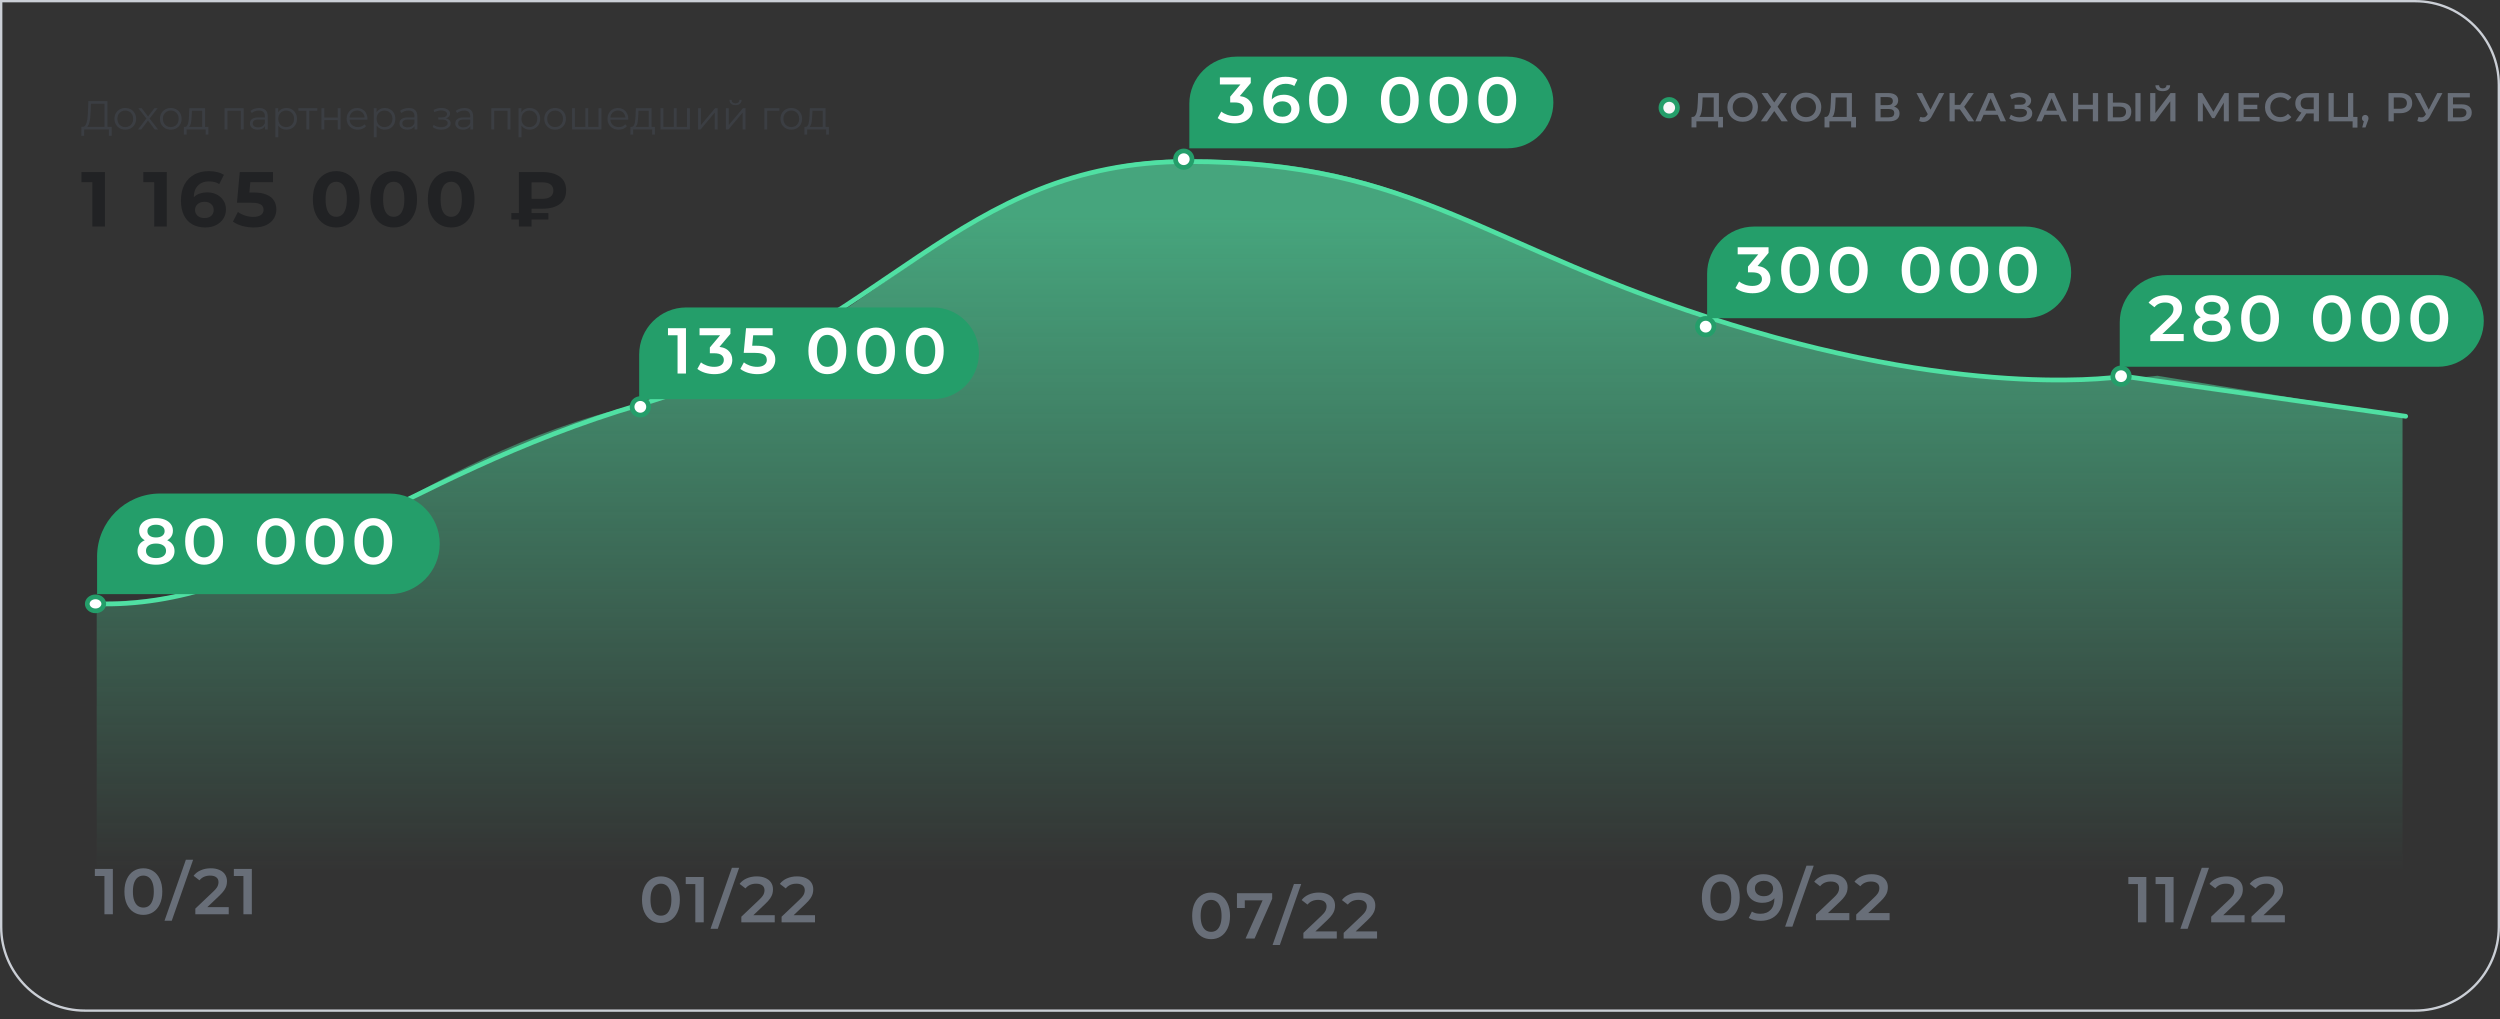 <svg width="309" height="126" viewBox="0 0 309 126" fill="none" xmlns="http://www.w3.org/2000/svg">
<rect x="0" y="0" width="309" height="126" fill="#333333" stroke="none"/>
<path d="M12.915 15.825V12.82H11.24L11.21 13.67C11.2 13.933 11.183 14.187 11.16 14.43C11.14 14.67 11.107 14.887 11.06 15.08C11.017 15.27 10.957 15.425 10.88 15.545C10.807 15.665 10.71 15.735 10.59 15.755L10.185 15.68C10.318 15.687 10.428 15.638 10.515 15.535C10.605 15.432 10.673 15.287 10.72 15.1C10.77 14.913 10.807 14.695 10.83 14.445C10.853 14.195 10.87 13.925 10.88 13.635L10.92 12.5H13.28V15.825H12.915ZM10.055 16.785L10.06 15.68H13.805V16.785H13.46V16H10.405L10.4 16.785H10.055ZM15.482 16.025C15.228 16.025 15 15.968 14.796 15.855C14.597 15.738 14.438 15.58 14.322 15.38C14.205 15.177 14.146 14.945 14.146 14.685C14.146 14.422 14.205 14.19 14.322 13.99C14.438 13.79 14.597 13.633 14.796 13.52C14.996 13.407 15.225 13.35 15.482 13.35C15.742 13.35 15.972 13.407 16.172 13.52C16.375 13.633 16.533 13.79 16.646 13.99C16.763 14.19 16.822 14.422 16.822 14.685C16.822 14.945 16.763 15.177 16.646 15.38C16.533 15.58 16.375 15.738 16.172 15.855C15.968 15.968 15.738 16.025 15.482 16.025ZM15.482 15.71C15.671 15.71 15.84 15.668 15.986 15.585C16.133 15.498 16.248 15.378 16.331 15.225C16.418 15.068 16.462 14.888 16.462 14.685C16.462 14.478 16.418 14.298 16.331 14.145C16.248 13.992 16.133 13.873 15.986 13.79C15.84 13.703 15.673 13.66 15.486 13.66C15.3 13.66 15.133 13.703 14.986 13.79C14.84 13.873 14.723 13.992 14.636 14.145C14.55 14.298 14.507 14.478 14.507 14.685C14.507 14.888 14.55 15.068 14.636 15.225C14.723 15.378 14.84 15.498 14.986 15.585C15.133 15.668 15.298 15.71 15.482 15.71ZM17.057 16L18.167 14.56L18.162 14.735L17.107 13.375H17.507L18.372 14.5L18.222 14.495L19.087 13.375H19.477L18.412 14.75L18.417 14.56L19.537 16H19.132L18.217 14.8L18.357 14.82L17.457 16H17.057ZM21.107 16.025C20.853 16.025 20.625 15.968 20.422 15.855C20.221 15.738 20.063 15.58 19.947 15.38C19.83 15.177 19.771 14.945 19.771 14.685C19.771 14.422 19.83 14.19 19.947 13.99C20.063 13.79 20.221 13.633 20.422 13.52C20.622 13.407 20.85 13.35 21.107 13.35C21.366 13.35 21.596 13.407 21.797 13.52C22 13.633 22.158 13.79 22.271 13.99C22.388 14.19 22.447 14.422 22.447 14.685C22.447 14.945 22.388 15.177 22.271 15.38C22.158 15.58 22 15.738 21.797 15.855C21.593 15.968 21.363 16.025 21.107 16.025ZM21.107 15.71C21.297 15.71 21.465 15.668 21.611 15.585C21.758 15.498 21.873 15.378 21.956 15.225C22.043 15.068 22.087 14.888 22.087 14.685C22.087 14.478 22.043 14.298 21.956 14.145C21.873 13.992 21.758 13.873 21.611 13.79C21.465 13.703 21.298 13.66 21.111 13.66C20.925 13.66 20.758 13.703 20.611 13.79C20.465 13.873 20.348 13.992 20.262 14.145C20.175 14.298 20.131 14.478 20.131 14.685C20.131 14.888 20.175 15.068 20.262 15.225C20.348 15.378 20.465 15.498 20.611 15.585C20.758 15.668 20.923 15.71 21.107 15.71ZM24.991 15.83V13.685H23.726L23.695 14.27C23.689 14.447 23.677 14.62 23.66 14.79C23.647 14.96 23.622 15.117 23.585 15.26C23.552 15.4 23.504 15.515 23.441 15.605C23.377 15.692 23.296 15.742 23.195 15.755L22.84 15.69C22.944 15.693 23.029 15.657 23.096 15.58C23.162 15.5 23.214 15.392 23.25 15.255C23.287 15.118 23.314 14.963 23.331 14.79C23.347 14.613 23.36 14.433 23.37 14.25L23.405 13.375H25.346V15.83H24.991ZM22.73 16.635V15.69H25.756V16.635H25.421V16H23.066V16.635H22.73ZM27.756 16V13.375H30.116V16H29.761V13.59L29.851 13.685H28.021L28.111 13.59V16H27.756ZM32.755 16V15.42L32.74 15.325V14.355C32.74 14.132 32.677 13.96 32.55 13.84C32.427 13.72 32.242 13.66 31.995 13.66C31.825 13.66 31.663 13.688 31.51 13.745C31.357 13.802 31.227 13.877 31.12 13.97L30.96 13.705C31.093 13.592 31.253 13.505 31.44 13.445C31.627 13.382 31.823 13.35 32.03 13.35C32.37 13.35 32.632 13.435 32.815 13.605C33.002 13.772 33.095 14.027 33.095 14.37V16H32.755ZM31.85 16.025C31.654 16.025 31.482 15.993 31.335 15.93C31.192 15.863 31.082 15.773 31.005 15.66C30.928 15.543 30.89 15.41 30.89 15.26C30.89 15.123 30.922 15 30.985 14.89C31.052 14.777 31.159 14.687 31.305 14.62C31.455 14.55 31.655 14.515 31.905 14.515H32.81V14.78H31.915C31.662 14.78 31.485 14.825 31.385 14.915C31.288 15.005 31.24 15.117 31.24 15.25C31.24 15.4 31.299 15.52 31.415 15.61C31.532 15.7 31.695 15.745 31.905 15.745C32.105 15.745 32.277 15.7 32.42 15.61C32.567 15.517 32.673 15.383 32.74 15.21L32.82 15.455C32.754 15.628 32.637 15.767 32.47 15.87C32.307 15.973 32.1 16.025 31.85 16.025ZM35.395 16.025C35.169 16.025 34.964 15.973 34.78 15.87C34.597 15.763 34.45 15.612 34.34 15.415C34.233 15.215 34.18 14.972 34.18 14.685C34.18 14.398 34.233 14.157 34.34 13.96C34.447 13.76 34.592 13.608 34.775 13.505C34.959 13.402 35.165 13.35 35.395 13.35C35.645 13.35 35.868 13.407 36.065 13.52C36.265 13.63 36.422 13.787 36.535 13.99C36.648 14.19 36.705 14.422 36.705 14.685C36.705 14.952 36.648 15.185 36.535 15.385C36.422 15.585 36.265 15.742 36.065 15.855C35.868 15.968 35.645 16.025 35.395 16.025ZM34.04 16.97V13.375H34.38V14.165L34.345 14.69L34.395 15.22V16.97H34.04ZM35.37 15.71C35.557 15.71 35.724 15.668 35.87 15.585C36.017 15.498 36.133 15.378 36.22 15.225C36.307 15.068 36.35 14.888 36.35 14.685C36.35 14.482 36.307 14.303 36.22 14.15C36.133 13.997 36.017 13.877 35.87 13.79C35.724 13.703 35.557 13.66 35.37 13.66C35.184 13.66 35.015 13.703 34.865 13.79C34.718 13.877 34.602 13.997 34.515 14.15C34.432 14.303 34.39 14.482 34.39 14.685C34.39 14.888 34.432 15.068 34.515 15.225C34.602 15.378 34.718 15.498 34.865 15.585C35.015 15.668 35.184 15.71 35.37 15.71ZM37.87 16V13.59L37.96 13.685H36.875V13.375H39.22V13.685H38.135L38.225 13.59V16H37.87ZM39.733 16V13.375H40.089V14.535H41.743V13.375H42.099V16H41.743V14.84H40.089V16H39.733ZM44.233 16.025C43.959 16.025 43.719 15.968 43.513 15.855C43.306 15.738 43.144 15.58 43.028 15.38C42.911 15.177 42.852 14.945 42.852 14.685C42.852 14.425 42.907 14.195 43.017 13.995C43.131 13.795 43.284 13.638 43.477 13.525C43.674 13.408 43.894 13.35 44.138 13.35C44.384 13.35 44.602 13.407 44.792 13.52C44.986 13.63 45.138 13.787 45.248 13.99C45.358 14.19 45.413 14.422 45.413 14.685C45.413 14.702 45.411 14.72 45.407 14.74C45.407 14.757 45.407 14.775 45.407 14.795H43.123V14.53H45.218L45.078 14.635C45.078 14.445 45.036 14.277 44.953 14.13C44.873 13.98 44.763 13.863 44.623 13.78C44.483 13.697 44.321 13.655 44.138 13.655C43.958 13.655 43.796 13.697 43.653 13.78C43.509 13.863 43.398 13.98 43.318 14.13C43.237 14.28 43.197 14.452 43.197 14.645V14.7C43.197 14.9 43.241 15.077 43.328 15.23C43.417 15.38 43.541 15.498 43.697 15.585C43.858 15.668 44.039 15.71 44.242 15.71C44.403 15.71 44.551 15.682 44.688 15.625C44.828 15.568 44.947 15.482 45.047 15.365L45.248 15.595C45.131 15.735 44.984 15.842 44.807 15.915C44.634 15.988 44.443 16.025 44.233 16.025ZM47.553 16.025C47.327 16.025 47.122 15.973 46.938 15.87C46.755 15.763 46.608 15.612 46.498 15.415C46.392 15.215 46.338 14.972 46.338 14.685C46.338 14.398 46.392 14.157 46.498 13.96C46.605 13.76 46.75 13.608 46.933 13.505C47.117 13.402 47.323 13.35 47.553 13.35C47.803 13.35 48.027 13.407 48.223 13.52C48.423 13.63 48.58 13.787 48.693 13.99C48.807 14.19 48.863 14.422 48.863 14.685C48.863 14.952 48.807 15.185 48.693 15.385C48.58 15.585 48.423 15.742 48.223 15.855C48.027 15.968 47.803 16.025 47.553 16.025ZM46.198 16.97V13.375H46.538V14.165L46.503 14.69L46.553 15.22V16.97H46.198ZM47.528 15.71C47.715 15.71 47.882 15.668 48.028 15.585C48.175 15.498 48.292 15.378 48.378 15.225C48.465 15.068 48.508 14.888 48.508 14.685C48.508 14.482 48.465 14.303 48.378 14.15C48.292 13.997 48.175 13.877 48.028 13.79C47.882 13.703 47.715 13.66 47.528 13.66C47.342 13.66 47.173 13.703 47.023 13.79C46.877 13.877 46.76 13.997 46.673 14.15C46.59 14.303 46.548 14.482 46.548 14.685C46.548 14.888 46.59 15.068 46.673 15.225C46.76 15.378 46.877 15.498 47.023 15.585C47.173 15.668 47.342 15.71 47.528 15.71ZM51.241 16V15.42L51.226 15.325V14.355C51.226 14.132 51.163 13.96 51.036 13.84C50.913 13.72 50.728 13.66 50.481 13.66C50.311 13.66 50.15 13.688 49.996 13.745C49.843 13.802 49.713 13.877 49.606 13.97L49.446 13.705C49.58 13.592 49.74 13.505 49.926 13.445C50.113 13.382 50.31 13.35 50.516 13.35C50.856 13.35 51.118 13.435 51.301 13.605C51.488 13.772 51.581 14.027 51.581 14.37V16H51.241ZM50.336 16.025C50.14 16.025 49.968 15.993 49.821 15.93C49.678 15.863 49.568 15.773 49.491 15.66C49.415 15.543 49.376 15.41 49.376 15.26C49.376 15.123 49.408 15 49.471 14.89C49.538 14.777 49.645 14.687 49.791 14.62C49.941 14.55 50.141 14.515 50.391 14.515H51.296V14.78H50.401C50.148 14.78 49.971 14.825 49.871 14.915C49.775 15.005 49.726 15.117 49.726 15.25C49.726 15.4 49.785 15.52 49.901 15.61C50.018 15.7 50.181 15.745 50.391 15.745C50.591 15.745 50.763 15.7 50.906 15.61C51.053 15.517 51.16 15.383 51.226 15.21L51.306 15.455C51.24 15.628 51.123 15.767 50.956 15.87C50.793 15.973 50.586 16.025 50.336 16.025ZM54.54 16.03C54.757 16.03 54.952 15.997 55.125 15.93C55.302 15.863 55.442 15.772 55.545 15.655C55.648 15.535 55.7 15.397 55.7 15.24C55.7 15.04 55.615 14.882 55.445 14.765C55.278 14.648 55.045 14.59 54.745 14.59L54.73 14.685C54.9 14.685 55.052 14.658 55.185 14.605C55.318 14.552 55.425 14.477 55.505 14.38C55.585 14.283 55.625 14.17 55.625 14.04C55.625 13.893 55.575 13.768 55.475 13.665C55.375 13.558 55.24 13.477 55.07 13.42C54.903 13.363 54.715 13.338 54.505 13.345C54.352 13.345 54.198 13.367 54.045 13.41C53.895 13.45 53.743 13.51 53.59 13.59L53.69 13.865C53.827 13.795 53.965 13.743 54.105 13.71C54.245 13.673 54.38 13.653 54.51 13.65C54.653 13.65 54.782 13.667 54.895 13.7C55.008 13.733 55.097 13.783 55.16 13.85C55.227 13.917 55.26 13.997 55.26 14.09C55.26 14.177 55.232 14.252 55.175 14.315C55.122 14.378 55.045 14.427 54.945 14.46C54.845 14.493 54.73 14.51 54.6 14.51H54.175V14.77H54.625C54.845 14.77 55.018 14.81 55.145 14.89C55.272 14.967 55.335 15.075 55.335 15.215C55.335 15.312 55.302 15.398 55.235 15.475C55.168 15.552 55.075 15.612 54.955 15.655C54.835 15.698 54.693 15.722 54.53 15.725C54.367 15.725 54.202 15.702 54.035 15.655C53.868 15.605 53.722 15.533 53.595 15.44L53.48 15.705C53.623 15.815 53.788 15.897 53.975 15.95C54.162 16.003 54.35 16.03 54.54 16.03ZM58.136 16V15.42L58.121 15.325V14.355C58.121 14.132 58.058 13.96 57.931 13.84C57.808 13.72 57.623 13.66 57.376 13.66C57.206 13.66 57.044 13.688 56.891 13.745C56.738 13.802 56.608 13.877 56.501 13.97L56.341 13.705C56.474 13.592 56.634 13.505 56.821 13.445C57.008 13.382 57.204 13.35 57.411 13.35C57.751 13.35 58.013 13.435 58.196 13.605C58.383 13.772 58.476 14.027 58.476 14.37V16H58.136ZM57.231 16.025C57.034 16.025 56.863 15.993 56.716 15.93C56.573 15.863 56.463 15.773 56.386 15.66C56.309 15.543 56.271 15.41 56.271 15.26C56.271 15.123 56.303 15 56.366 14.89C56.433 14.777 56.539 14.687 56.686 14.62C56.836 14.55 57.036 14.515 57.286 14.515H58.191V14.78H57.296C57.043 14.78 56.866 14.825 56.766 14.915C56.669 15.005 56.621 15.117 56.621 15.25C56.621 15.4 56.679 15.52 56.796 15.61C56.913 15.7 57.076 15.745 57.286 15.745C57.486 15.745 57.658 15.7 57.801 15.61C57.948 15.517 58.054 15.383 58.121 15.21L58.201 15.455C58.134 15.628 58.018 15.767 57.851 15.87C57.688 15.973 57.481 16.025 57.231 16.025ZM60.73 16V13.375H63.09V16H62.735V13.59L62.825 13.685H60.995L61.085 13.59V16H60.73ZM65.454 16.025C65.227 16.025 65.022 15.973 64.839 15.87C64.655 15.763 64.509 15.612 64.399 15.415C64.292 15.215 64.239 14.972 64.239 14.685C64.239 14.398 64.292 14.157 64.399 13.96C64.505 13.76 64.65 13.608 64.834 13.505C65.017 13.402 65.224 13.35 65.454 13.35C65.704 13.35 65.927 13.407 66.124 13.52C66.324 13.63 66.48 13.787 66.594 13.99C66.707 14.19 66.764 14.422 66.764 14.685C66.764 14.952 66.707 15.185 66.594 15.385C66.48 15.585 66.324 15.742 66.124 15.855C65.927 15.968 65.704 16.025 65.454 16.025ZM64.099 16.97V13.375H64.439V14.165L64.404 14.69L64.454 15.22V16.97H64.099ZM65.429 15.71C65.615 15.71 65.782 15.668 65.929 15.585C66.075 15.498 66.192 15.378 66.279 15.225C66.365 15.068 66.409 14.888 66.409 14.685C66.409 14.482 66.365 14.303 66.279 14.15C66.192 13.997 66.075 13.877 65.929 13.79C65.782 13.703 65.615 13.66 65.429 13.66C65.242 13.66 65.074 13.703 64.924 13.79C64.777 13.877 64.66 13.997 64.574 14.15C64.49 14.303 64.449 14.482 64.449 14.685C64.449 14.888 64.49 15.068 64.574 15.225C64.66 15.378 64.777 15.498 64.924 15.585C65.074 15.668 65.242 15.71 65.429 15.71ZM68.606 16.025C68.353 16.025 68.125 15.968 67.921 15.855C67.722 15.738 67.563 15.58 67.447 15.38C67.33 15.177 67.272 14.945 67.272 14.685C67.272 14.422 67.33 14.19 67.447 13.99C67.563 13.79 67.722 13.633 67.921 13.52C68.121 13.407 68.35 13.35 68.606 13.35C68.867 13.35 69.097 13.407 69.296 13.52C69.5 13.633 69.658 13.79 69.772 13.99C69.888 14.19 69.947 14.422 69.947 14.685C69.947 14.945 69.888 15.177 69.772 15.38C69.658 15.58 69.5 15.738 69.296 15.855C69.093 15.968 68.863 16.025 68.606 16.025ZM68.606 15.71C68.796 15.71 68.965 15.668 69.112 15.585C69.258 15.498 69.373 15.378 69.457 15.225C69.543 15.068 69.587 14.888 69.587 14.685C69.587 14.478 69.543 14.298 69.457 14.145C69.373 13.992 69.258 13.873 69.112 13.79C68.965 13.703 68.798 13.66 68.612 13.66C68.425 13.66 68.258 13.703 68.112 13.79C67.965 13.873 67.848 13.992 67.761 14.145C67.675 14.298 67.632 14.478 67.632 14.685C67.632 14.888 67.675 15.068 67.761 15.225C67.848 15.378 67.965 15.498 68.112 15.585C68.258 15.668 68.423 15.71 68.606 15.71ZM72.43 15.69L72.35 15.785V13.375H72.705V15.785L72.61 15.69H74.075L73.98 15.785V13.375H74.335V16H70.705V13.375H71.06V15.785L70.97 15.69H72.43ZM76.469 16.025C76.195 16.025 75.956 15.968 75.749 15.855C75.542 15.738 75.38 15.58 75.264 15.38C75.147 15.177 75.089 14.945 75.089 14.685C75.089 14.425 75.144 14.195 75.254 13.995C75.367 13.795 75.52 13.638 75.714 13.525C75.91 13.408 76.13 13.35 76.374 13.35C76.621 13.35 76.839 13.407 77.029 13.52C77.222 13.63 77.374 13.787 77.484 13.99C77.594 14.19 77.649 14.422 77.649 14.685C77.649 14.702 77.647 14.72 77.644 14.74C77.644 14.757 77.644 14.775 77.644 14.795H75.359V14.53H77.454L77.314 14.635C77.314 14.445 77.272 14.277 77.189 14.13C77.109 13.98 76.999 13.863 76.859 13.78C76.719 13.697 76.557 13.655 76.374 13.655C76.194 13.655 76.032 13.697 75.889 13.78C75.746 13.863 75.634 13.98 75.554 14.13C75.474 14.28 75.434 14.452 75.434 14.645V14.7C75.434 14.9 75.477 15.077 75.564 15.23C75.654 15.38 75.777 15.498 75.934 15.585C76.094 15.668 76.275 15.71 76.479 15.71C76.639 15.71 76.787 15.682 76.924 15.625C77.064 15.568 77.184 15.482 77.284 15.365L77.484 15.595C77.367 15.735 77.221 15.842 77.044 15.915C76.871 15.988 76.679 16.025 76.469 16.025ZM80.181 15.83V13.685H78.916L78.886 14.27C78.879 14.447 78.868 14.62 78.851 14.79C78.838 14.96 78.813 15.117 78.776 15.26C78.743 15.4 78.694 15.515 78.631 15.605C78.568 15.692 78.486 15.742 78.386 15.755L78.031 15.69C78.134 15.693 78.219 15.657 78.286 15.58C78.353 15.5 78.404 15.392 78.441 15.255C78.478 15.118 78.504 14.963 78.521 14.79C78.538 14.613 78.551 14.433 78.561 14.25L78.596 13.375H80.536V15.83H80.181ZM77.921 16.635V15.69H80.946V16.635H80.611V16H78.256V16.635H77.921ZM83.363 15.69L83.283 15.785V13.375H83.638V15.785L83.543 15.69H85.008L84.913 15.785V13.375H85.268V16H81.638V13.375H81.993V15.785L81.903 15.69H83.363ZM86.276 16V13.375H86.632V15.46L88.386 13.375H88.701V16H88.347V13.91L86.597 16H86.276ZM89.719 16V13.375H90.074V15.46L91.829 13.375H92.144V16H91.789V13.91L90.039 16H89.719ZM90.909 12.995C90.689 12.995 90.51 12.94 90.374 12.83C90.24 12.717 90.171 12.555 90.164 12.345H90.419C90.422 12.478 90.469 12.583 90.559 12.66C90.649 12.737 90.766 12.775 90.909 12.775C91.052 12.775 91.169 12.737 91.259 12.66C91.352 12.583 91.4 12.478 91.404 12.345H91.659C91.656 12.555 91.585 12.717 91.449 12.83C91.312 12.94 91.132 12.995 90.909 12.995ZM94.47 16V13.375H96.33V13.685H94.735L94.825 13.595V16H94.47ZM97.801 16.025C97.547 16.025 97.319 15.968 97.116 15.855C96.916 15.738 96.757 15.58 96.641 15.38C96.524 15.177 96.466 14.945 96.466 14.685C96.466 14.422 96.524 14.19 96.641 13.99C96.757 13.79 96.916 13.633 97.116 13.52C97.316 13.407 97.544 13.35 97.801 13.35C98.061 13.35 98.291 13.407 98.491 13.52C98.694 13.633 98.853 13.79 98.966 13.99C99.082 14.19 99.141 14.422 99.141 14.685C99.141 14.945 99.082 15.177 98.966 15.38C98.853 15.58 98.694 15.738 98.491 15.855C98.287 15.968 98.058 16.025 97.801 16.025ZM97.801 15.71C97.991 15.71 98.159 15.668 98.306 15.585C98.453 15.498 98.567 15.378 98.651 15.225C98.737 15.068 98.781 14.888 98.781 14.685C98.781 14.478 98.737 14.298 98.651 14.145C98.567 13.992 98.453 13.873 98.306 13.79C98.159 13.703 97.993 13.66 97.806 13.66C97.619 13.66 97.453 13.703 97.306 13.79C97.159 13.873 97.043 13.992 96.956 14.145C96.869 14.298 96.826 14.478 96.826 14.685C96.826 14.888 96.869 15.068 96.956 15.225C97.043 15.378 97.159 15.498 97.306 15.585C97.453 15.668 97.618 15.71 97.801 15.71ZM101.685 15.83V13.685H100.42L100.39 14.27C100.383 14.447 100.372 14.62 100.355 14.79C100.342 14.96 100.317 15.117 100.28 15.26C100.247 15.4 100.198 15.515 100.135 15.605C100.072 15.692 99.99 15.742 99.89 15.755L99.535 15.69C99.638 15.693 99.723 15.657 99.79 15.58C99.856 15.5 99.908 15.392 99.945 15.255C99.981 15.118 100.008 14.963 100.025 14.79C100.042 14.613 100.055 14.433 100.065 14.25L100.1 13.375H102.04V15.83H101.685ZM99.425 16.635V15.69H102.45V16.635H102.115V16H99.76V16.635H99.425Z" fill="#3B3E43"/>
<path d="M11.414 28V21.843L12.088 22.517H10.067V21.266H12.973V28H11.414ZM19.06 28V21.843L19.733 22.517H17.713V21.266H20.618V28H19.06ZM25.376 28.115C24.761 28.115 24.225 27.987 23.77 27.731C23.321 27.474 22.975 27.099 22.731 26.605C22.487 26.111 22.365 25.502 22.365 24.777C22.365 24.001 22.51 23.344 22.798 22.805C23.093 22.267 23.497 21.856 24.01 21.574C24.53 21.292 25.126 21.151 25.8 21.151C26.159 21.151 26.502 21.189 26.829 21.266C27.156 21.343 27.438 21.459 27.675 21.612L27.098 22.757C26.912 22.629 26.713 22.542 26.502 22.497C26.29 22.446 26.069 22.421 25.838 22.421C25.255 22.421 24.793 22.597 24.453 22.95C24.113 23.302 23.943 23.825 23.943 24.518C23.943 24.633 23.943 24.761 23.943 24.902C23.949 25.044 23.969 25.185 24.001 25.326L23.568 24.922C23.69 24.672 23.847 24.463 24.039 24.296C24.232 24.123 24.459 23.995 24.722 23.912C24.992 23.822 25.287 23.777 25.607 23.777C26.043 23.777 26.434 23.863 26.781 24.037C27.127 24.21 27.403 24.453 27.608 24.768C27.82 25.082 27.926 25.451 27.926 25.874C27.926 26.329 27.81 26.727 27.579 27.067C27.355 27.4 27.05 27.66 26.665 27.846C26.287 28.026 25.857 28.115 25.376 28.115ZM25.29 26.951C25.508 26.951 25.7 26.913 25.867 26.836C26.04 26.753 26.175 26.634 26.271 26.48C26.367 26.326 26.415 26.15 26.415 25.951C26.415 25.643 26.309 25.399 26.098 25.22C25.893 25.034 25.617 24.941 25.27 24.941C25.04 24.941 24.838 24.986 24.665 25.076C24.491 25.159 24.354 25.278 24.251 25.431C24.155 25.579 24.107 25.752 24.107 25.951C24.107 26.143 24.155 26.317 24.251 26.47C24.347 26.618 24.482 26.737 24.655 26.826C24.828 26.91 25.04 26.951 25.29 26.951ZM31.357 28.115C30.889 28.115 30.424 28.055 29.962 27.933C29.507 27.804 29.116 27.625 28.789 27.394L29.404 26.201C29.661 26.387 29.956 26.535 30.289 26.644C30.629 26.753 30.972 26.807 31.319 26.807C31.71 26.807 32.018 26.73 32.242 26.576C32.467 26.422 32.579 26.207 32.579 25.932C32.579 25.759 32.534 25.605 32.444 25.47C32.354 25.335 32.194 25.233 31.963 25.162C31.739 25.092 31.421 25.056 31.011 25.056H29.289L29.635 21.266H33.743V22.517H30.193L31.001 21.805L30.761 24.508L29.953 23.796H31.376C32.043 23.796 32.579 23.889 32.983 24.075C33.393 24.255 33.692 24.502 33.878 24.816C34.064 25.13 34.157 25.486 34.157 25.884C34.157 26.281 34.057 26.65 33.858 26.99C33.66 27.323 33.352 27.596 32.935 27.808C32.524 28.013 31.998 28.115 31.357 28.115ZM41.553 28.115C41.002 28.115 40.508 27.981 40.072 27.711C39.636 27.436 39.293 27.038 39.043 26.518C38.793 25.999 38.668 25.371 38.668 24.633C38.668 23.895 38.793 23.267 39.043 22.748C39.293 22.228 39.636 21.834 40.072 21.564C40.508 21.289 41.002 21.151 41.553 21.151C42.111 21.151 42.605 21.289 43.035 21.564C43.471 21.834 43.814 22.228 44.064 22.748C44.314 23.267 44.44 23.895 44.44 24.633C44.44 25.371 44.314 25.999 44.064 26.518C43.814 27.038 43.471 27.436 43.035 27.711C42.605 27.981 42.111 28.115 41.553 28.115ZM41.553 26.797C41.816 26.797 42.044 26.724 42.236 26.576C42.435 26.429 42.589 26.195 42.698 25.874C42.814 25.553 42.871 25.14 42.871 24.633C42.871 24.126 42.814 23.713 42.698 23.392C42.589 23.071 42.435 22.837 42.236 22.69C42.044 22.542 41.816 22.469 41.553 22.469C41.297 22.469 41.069 22.542 40.87 22.69C40.678 22.837 40.524 23.071 40.409 23.392C40.3 23.713 40.245 24.126 40.245 24.633C40.245 25.14 40.3 25.553 40.409 25.874C40.524 26.195 40.678 26.429 40.87 26.576C41.069 26.724 41.297 26.797 41.553 26.797ZM48.66 28.115C48.108 28.115 47.614 27.981 47.178 27.711C46.742 27.436 46.399 27.038 46.149 26.518C45.899 25.999 45.774 25.371 45.774 24.633C45.774 23.895 45.899 23.267 46.149 22.748C46.399 22.228 46.742 21.834 47.178 21.564C47.614 21.289 48.108 21.151 48.66 21.151C49.218 21.151 49.712 21.289 50.141 21.564C50.577 21.834 50.92 22.228 51.17 22.748C51.421 23.267 51.546 23.895 51.546 24.633C51.546 25.371 51.421 25.999 51.17 26.518C50.92 27.038 50.577 27.436 50.141 27.711C49.712 27.981 49.218 28.115 48.66 28.115ZM48.66 26.797C48.923 26.797 49.15 26.724 49.343 26.576C49.542 26.429 49.696 26.195 49.804 25.874C49.92 25.553 49.978 25.14 49.978 24.633C49.978 24.126 49.92 23.713 49.804 23.392C49.696 23.071 49.542 22.837 49.343 22.69C49.15 22.542 48.923 22.469 48.66 22.469C48.403 22.469 48.176 22.542 47.977 22.69C47.784 22.837 47.63 23.071 47.515 23.392C47.406 23.713 47.352 24.126 47.352 24.633C47.352 25.14 47.406 25.553 47.515 25.874C47.63 26.195 47.784 26.429 47.977 26.576C48.176 26.724 48.403 26.797 48.66 26.797ZM55.766 28.115C55.215 28.115 54.721 27.981 54.285 27.711C53.849 27.436 53.505 27.038 53.255 26.518C53.005 25.999 52.88 25.371 52.88 24.633C52.88 23.895 53.005 23.267 53.255 22.748C53.505 22.228 53.849 21.834 54.285 21.564C54.721 21.289 55.215 21.151 55.766 21.151C56.324 21.151 56.818 21.289 57.248 21.564C57.684 21.834 58.027 22.228 58.277 22.748C58.527 23.267 58.652 23.895 58.652 24.633C58.652 25.371 58.527 25.999 58.277 26.518C58.027 27.038 57.684 27.436 57.248 27.711C56.818 27.981 56.324 28.115 55.766 28.115ZM55.766 26.797C56.029 26.797 56.257 26.724 56.449 26.576C56.648 26.429 56.802 26.195 56.911 25.874C57.026 25.553 57.084 25.14 57.084 24.633C57.084 24.126 57.026 23.713 56.911 23.392C56.802 23.071 56.648 22.837 56.449 22.69C56.257 22.542 56.029 22.469 55.766 22.469C55.51 22.469 55.282 22.542 55.083 22.69C54.891 22.837 54.737 23.071 54.621 23.392C54.512 23.713 54.458 24.126 54.458 24.633C54.458 25.14 54.512 25.553 54.621 25.874C54.737 26.195 54.891 26.429 55.083 26.576C55.282 26.724 55.51 26.797 55.766 26.797ZM64.134 28V21.266H67.049C67.947 21.266 68.659 21.455 69.185 21.834C69.711 22.212 69.974 22.78 69.974 23.536C69.974 24.287 69.711 24.851 69.185 25.23C68.659 25.608 67.947 25.797 67.049 25.797H65L65.703 25.104V28H64.134ZM65.703 25.268L65 24.575H67.04C67.469 24.575 67.803 24.489 68.04 24.316C68.277 24.136 68.396 23.88 68.396 23.546C68.396 23.219 68.277 22.969 68.04 22.796C67.803 22.622 67.469 22.536 67.04 22.536H65L65.703 21.795V25.268ZM63.201 27.134V26.336H67.78V27.134H63.201Z" fill="#212224"/>
<path d="M12.908 113V107.8L13.364 108.272H11.724V107.4H13.948V113H12.908ZM17.715 113.08C17.273 113.08 16.873 112.968 16.515 112.744C16.163 112.52 15.886 112.195 15.683 111.768C15.481 111.336 15.379 110.813 15.379 110.2C15.379 109.587 15.481 109.067 15.683 108.64C15.886 108.208 16.163 107.88 16.515 107.656C16.873 107.432 17.273 107.32 17.715 107.32C18.163 107.32 18.563 107.432 18.915 107.656C19.267 107.88 19.545 108.208 19.747 108.64C19.955 109.067 20.059 109.587 20.059 110.2C20.059 110.813 19.955 111.336 19.747 111.768C19.545 112.195 19.267 112.52 18.915 112.744C18.563 112.968 18.163 113.08 17.715 113.08ZM17.715 112.176C17.977 112.176 18.203 112.107 18.395 111.968C18.587 111.824 18.737 111.605 18.843 111.312C18.955 111.019 19.011 110.648 19.011 110.2C19.011 109.747 18.955 109.376 18.843 109.088C18.737 108.795 18.587 108.579 18.395 108.44C18.203 108.296 17.977 108.224 17.715 108.224C17.465 108.224 17.241 108.296 17.043 108.44C16.851 108.579 16.699 108.795 16.587 109.088C16.481 109.376 16.427 109.747 16.427 110.2C16.427 110.648 16.481 111.019 16.587 111.312C16.699 111.605 16.851 111.824 17.043 111.968C17.241 112.107 17.465 112.176 17.715 112.176ZM20.334 113.8L22.974 106.264H23.87L21.23 113.8H20.334ZM24.143 113V112.304L26.367 110.192C26.553 110.016 26.692 109.861 26.783 109.728C26.873 109.595 26.932 109.472 26.959 109.36C26.991 109.243 27.007 109.133 27.007 109.032C27.007 108.776 26.919 108.579 26.743 108.44C26.567 108.296 26.308 108.224 25.967 108.224C25.695 108.224 25.447 108.272 25.223 108.368C25.004 108.464 24.815 108.611 24.655 108.808L23.927 108.248C24.145 107.955 24.439 107.728 24.807 107.568C25.18 107.403 25.596 107.32 26.055 107.32C26.46 107.32 26.812 107.387 27.111 107.52C27.415 107.648 27.647 107.832 27.807 108.072C27.972 108.312 28.055 108.597 28.055 108.928C28.055 109.109 28.031 109.291 27.983 109.472C27.935 109.648 27.844 109.835 27.711 110.032C27.577 110.229 27.383 110.451 27.127 110.696L25.215 112.512L24.999 112.12H28.271V113H24.143ZM30.087 113V107.8L30.543 108.272H28.903V107.4H31.127V113H30.087Z" fill="#686E78"/>
<path d="M211.815 14.7V12.05H210.445L210.42 12.67C210.41 12.903 210.395 13.125 210.375 13.335C210.358 13.542 210.33 13.73 210.29 13.9C210.253 14.07 210.202 14.212 210.135 14.325C210.068 14.438 209.987 14.513 209.89 14.55L209.19 14.45C209.317 14.457 209.42 14.413 209.5 14.32C209.583 14.227 209.648 14.097 209.695 13.93C209.742 13.763 209.777 13.568 209.8 13.345C209.823 13.118 209.84 12.873 209.85 12.61L209.89 11.5H212.455V14.7H211.815ZM209.07 15.745L209.075 14.45H212.96V15.745H212.36V15H209.675V15.745H209.07ZM215.397 15.05C215.124 15.05 214.872 15.005 214.642 14.915C214.412 14.825 214.212 14.7 214.042 14.54C213.872 14.377 213.74 14.187 213.647 13.97C213.554 13.75 213.507 13.51 213.507 13.25C213.507 12.99 213.554 12.752 213.647 12.535C213.74 12.315 213.872 12.125 214.042 11.965C214.212 11.802 214.412 11.675 214.642 11.585C214.872 11.495 215.122 11.45 215.392 11.45C215.665 11.45 215.915 11.495 216.142 11.585C216.372 11.675 216.572 11.802 216.742 11.965C216.912 12.125 217.044 12.315 217.137 12.535C217.23 12.752 217.277 12.99 217.277 13.25C217.277 13.51 217.23 13.75 217.137 13.97C217.044 14.19 216.912 14.38 216.742 14.54C216.572 14.7 216.372 14.825 216.142 14.915C215.915 15.005 215.667 15.05 215.397 15.05ZM215.392 14.48C215.569 14.48 215.732 14.45 215.882 14.39C216.032 14.33 216.162 14.245 216.272 14.135C216.382 14.022 216.467 13.892 216.527 13.745C216.59 13.595 216.622 13.43 216.622 13.25C216.622 13.07 216.59 12.907 216.527 12.76C216.467 12.61 216.382 12.48 216.272 12.37C216.162 12.257 216.032 12.17 215.882 12.11C215.732 12.05 215.569 12.02 215.392 12.02C215.215 12.02 215.052 12.05 214.902 12.11C214.755 12.17 214.625 12.257 214.512 12.37C214.402 12.48 214.315 12.61 214.252 12.76C214.192 12.907 214.162 13.07 214.162 13.25C214.162 13.427 214.192 13.59 214.252 13.74C214.315 13.89 214.402 14.022 214.512 14.135C214.622 14.245 214.752 14.33 214.902 14.39C215.052 14.45 215.215 14.48 215.392 14.48ZM217.724 11.5H218.474L219.299 12.67L220.124 11.5H220.884L219.709 13.18L220.979 15H220.209L219.299 13.725L218.394 15H217.644L218.909 13.205L217.724 11.5ZM223.229 15.05C222.955 15.05 222.704 15.005 222.474 14.915C222.244 14.825 222.044 14.7 221.874 14.54C221.704 14.377 221.572 14.187 221.479 13.97C221.385 13.75 221.339 13.51 221.339 13.25C221.339 12.99 221.385 12.752 221.479 12.535C221.572 12.315 221.704 12.125 221.874 11.965C222.044 11.802 222.244 11.675 222.474 11.585C222.704 11.495 222.954 11.45 223.224 11.45C223.497 11.45 223.747 11.495 223.974 11.585C224.204 11.675 224.404 11.802 224.574 11.965C224.744 12.125 224.875 12.315 224.969 12.535C225.062 12.752 225.109 12.99 225.109 13.25C225.109 13.51 225.062 13.75 224.969 13.97C224.875 14.19 224.744 14.38 224.574 14.54C224.404 14.7 224.204 14.825 223.974 14.915C223.747 15.005 223.499 15.05 223.229 15.05ZM223.224 14.48C223.4 14.48 223.564 14.45 223.714 14.39C223.864 14.33 223.994 14.245 224.104 14.135C224.214 14.022 224.299 13.892 224.359 13.745C224.422 13.595 224.454 13.43 224.454 13.25C224.454 13.07 224.422 12.907 224.359 12.76C224.299 12.61 224.214 12.48 224.104 12.37C223.994 12.257 223.864 12.17 223.714 12.11C223.564 12.05 223.4 12.02 223.224 12.02C223.047 12.02 222.884 12.05 222.734 12.11C222.587 12.17 222.457 12.257 222.344 12.37C222.234 12.48 222.147 12.61 222.084 12.76C222.024 12.907 221.994 13.07 221.994 13.25C221.994 13.427 222.024 13.59 222.084 13.74C222.147 13.89 222.234 14.022 222.344 14.135C222.454 14.245 222.584 14.33 222.734 14.39C222.884 14.45 223.047 14.48 223.224 14.48ZM228.255 14.7V12.05H226.885L226.86 12.67C226.85 12.903 226.835 13.125 226.815 13.335C226.798 13.542 226.77 13.73 226.73 13.9C226.693 14.07 226.641 14.212 226.575 14.325C226.508 14.438 226.426 14.513 226.33 14.55L225.63 14.45C225.756 14.457 225.86 14.413 225.94 14.32C226.023 14.227 226.088 14.097 226.135 13.93C226.181 13.763 226.216 13.568 226.24 13.345C226.263 13.118 226.28 12.873 226.29 12.61L226.33 11.5H228.895V14.7H228.255ZM225.51 15.745L225.515 14.45H229.4V15.745H228.8V15H226.115V15.745H225.51ZM231.799 15V11.5H233.364C233.757 11.5 234.064 11.578 234.284 11.735C234.504 11.888 234.614 12.11 234.614 12.4C234.614 12.687 234.509 12.908 234.299 13.065C234.089 13.218 233.812 13.295 233.469 13.295L233.559 13.115C233.949 13.115 234.25 13.193 234.464 13.35C234.677 13.507 234.784 13.733 234.784 14.03C234.784 14.333 234.672 14.572 234.449 14.745C234.225 14.915 233.895 15 233.459 15H231.799ZM232.439 14.5H233.439C233.665 14.5 233.837 14.458 233.954 14.375C234.07 14.288 234.129 14.157 234.129 13.98C234.129 13.803 234.07 13.675 233.954 13.595C233.837 13.512 233.665 13.47 233.439 13.47H232.439V14.5ZM232.439 12.995H233.309C233.519 12.995 233.679 12.953 233.789 12.87C233.899 12.783 233.954 12.66 233.954 12.5C233.954 12.333 233.899 12.208 233.789 12.125C233.679 12.042 233.519 12 233.309 12H232.439V12.995ZM237.356 14.45C237.539 14.513 237.701 14.53 237.841 14.5C237.981 14.47 238.106 14.368 238.216 14.195L238.386 13.93L238.451 13.86L239.671 11.5H240.311L238.791 14.325C238.667 14.562 238.521 14.742 238.351 14.865C238.181 14.988 237.997 15.057 237.801 15.07C237.607 15.087 237.406 15.05 237.196 14.96L237.356 14.45ZM238.436 14.42L236.876 11.5H237.571L238.791 13.92L238.436 14.42ZM243.278 15L242.093 13.295L242.618 12.97L244.013 15H243.278ZM240.963 15V11.5H241.603V15H240.963ZM241.408 13.525V12.965H242.588V13.525H241.408ZM242.678 13.325L242.083 13.245L243.278 11.5H243.968L242.678 13.325ZM244.15 15L245.725 11.5H246.365L247.945 15H247.265L245.91 11.845H246.17L244.82 15H244.15ZM244.875 14.19L245.05 13.68H246.94L247.115 14.19H244.875ZM248.337 14.655L248.547 14.18C248.697 14.283 248.861 14.363 249.037 14.42C249.217 14.473 249.396 14.502 249.572 14.505C249.749 14.508 249.909 14.488 250.052 14.445C250.199 14.402 250.316 14.337 250.402 14.25C250.489 14.163 250.532 14.055 250.532 13.925C250.532 13.768 250.467 13.652 250.337 13.575C250.211 13.495 250.037 13.455 249.817 13.455H249.002V12.945H249.767C249.964 12.945 250.116 12.905 250.222 12.825C250.332 12.745 250.387 12.637 250.387 12.5C250.387 12.387 250.351 12.293 250.277 12.22C250.207 12.147 250.111 12.092 249.987 12.055C249.867 12.018 249.731 12.002 249.577 12.005C249.427 12.005 249.271 12.028 249.107 12.075C248.944 12.118 248.789 12.183 248.642 12.27L248.437 11.745C248.657 11.628 248.887 11.547 249.127 11.5C249.371 11.453 249.606 11.44 249.832 11.46C250.059 11.48 250.262 11.532 250.442 11.615C250.626 11.698 250.772 11.808 250.882 11.945C250.992 12.078 251.047 12.237 251.047 12.42C251.047 12.587 251.002 12.735 250.912 12.865C250.826 12.992 250.706 13.09 250.552 13.16C250.399 13.23 250.221 13.265 250.017 13.265L250.042 13.105C250.272 13.105 250.472 13.145 250.642 13.225C250.816 13.302 250.949 13.408 251.042 13.545C251.139 13.682 251.187 13.84 251.187 14.02C251.187 14.19 251.144 14.342 251.057 14.475C250.971 14.605 250.852 14.715 250.702 14.805C250.552 14.892 250.381 14.957 250.187 15C249.994 15.04 249.791 15.055 249.577 15.045C249.364 15.035 249.151 14.998 248.937 14.935C248.727 14.872 248.527 14.778 248.337 14.655ZM251.684 15L253.259 11.5H253.899L255.479 15H254.799L253.444 11.845H253.704L252.354 15H251.684ZM252.409 14.19L252.584 13.68H254.474L254.649 14.19H252.409ZM258.676 11.5H259.326V15H258.676V11.5ZM256.866 15H256.216V11.5H256.866V15ZM258.726 13.5H256.811V12.945H258.726V13.5ZM262.123 12.685C262.539 12.685 262.861 12.778 263.088 12.965C263.314 13.152 263.428 13.432 263.428 13.805C263.428 14.198 263.303 14.497 263.053 14.7C262.806 14.9 262.461 15 262.018 15H260.513V11.5H261.153V12.685H262.123ZM261.988 14.5C262.238 14.5 262.431 14.442 262.568 14.325C262.708 14.208 262.778 14.038 262.778 13.815C262.778 13.595 262.709 13.435 262.573 13.335C262.436 13.232 262.241 13.18 261.988 13.18H261.153V14.5H261.988ZM263.933 15V11.5H264.573V15H263.933ZM265.762 15V11.5H266.402V13.985L268.282 11.5H268.887V15H268.247V12.52L266.367 15H265.762ZM267.317 11.265C267.017 11.265 266.79 11.202 266.637 11.075C266.487 10.948 266.41 10.77 266.407 10.54H266.862C266.865 10.663 266.905 10.758 266.982 10.825C267.062 10.892 267.173 10.925 267.317 10.925C267.46 10.925 267.572 10.892 267.652 10.825C267.735 10.758 267.778 10.663 267.782 10.54H268.232C268.228 10.77 268.15 10.948 267.997 11.075C267.843 11.202 267.617 11.265 267.317 11.265ZM271.655 15V11.5H272.185L273.72 14.055H273.435L274.945 11.5H275.475L275.485 15H274.865L274.86 12.465H274.99L273.71 14.6H273.42L272.12 12.465H272.27V15H271.655ZM277.264 12.955H279.004V13.49H277.264V12.955ZM277.314 14.455H279.289V15H276.664V11.5H279.219V12.045H277.314V14.455ZM281.824 15.05C281.557 15.05 281.309 15.007 281.079 14.92C280.852 14.83 280.654 14.705 280.484 14.545C280.317 14.382 280.187 14.19 280.094 13.97C280 13.75 279.954 13.51 279.954 13.25C279.954 12.99 280 12.75 280.094 12.53C280.187 12.31 280.319 12.12 280.489 11.96C280.659 11.797 280.857 11.672 281.084 11.585C281.31 11.495 281.559 11.45 281.829 11.45C282.115 11.45 282.377 11.5 282.614 11.6C282.85 11.697 283.05 11.842 283.214 12.035L282.794 12.43C282.667 12.293 282.525 12.192 282.369 12.125C282.212 12.055 282.042 12.02 281.859 12.02C281.675 12.02 281.507 12.05 281.354 12.11C281.204 12.17 281.072 12.255 280.959 12.365C280.849 12.475 280.762 12.605 280.699 12.755C280.639 12.905 280.609 13.07 280.609 13.25C280.609 13.43 280.639 13.595 280.699 13.745C280.762 13.895 280.849 14.025 280.959 14.135C281.072 14.245 281.204 14.33 281.354 14.39C281.507 14.45 281.675 14.48 281.859 14.48C282.042 14.48 282.212 14.447 282.369 14.38C282.525 14.31 282.667 14.205 282.794 14.065L283.214 14.465C283.05 14.655 282.85 14.8 282.614 14.9C282.377 15 282.114 15.05 281.824 15.05ZM285.979 15V13.88L286.139 14.025H285.114C284.821 14.025 284.567 13.977 284.354 13.88C284.144 13.78 283.982 13.638 283.869 13.455C283.756 13.268 283.699 13.045 283.699 12.785C283.699 12.515 283.759 12.285 283.879 12.095C283.999 11.902 284.169 11.755 284.389 11.655C284.609 11.552 284.867 11.5 285.164 11.5H286.619V15H285.979ZM283.709 15L284.574 13.75H285.229L284.394 15H283.709ZM285.979 13.67V11.87L286.139 12.05H285.184C284.917 12.05 284.712 12.112 284.569 12.235C284.429 12.355 284.359 12.535 284.359 12.775C284.359 13.005 284.426 13.183 284.559 13.31C284.696 13.433 284.896 13.495 285.159 13.495H286.139L285.979 13.67ZM287.811 15V11.5H288.451V14.45H290.216V11.5H290.861V15H287.811ZM290.781 15.77V14.84L290.926 15H290.216V14.45H291.381V15.77H290.781ZM291.97 15.755L292.26 14.65L292.345 15.02C292.229 15.02 292.13 14.985 292.05 14.915C291.974 14.842 291.935 14.743 291.935 14.62C291.935 14.493 291.974 14.393 292.05 14.32C292.13 14.243 292.227 14.205 292.34 14.205C292.457 14.205 292.554 14.243 292.63 14.32C292.707 14.397 292.745 14.497 292.745 14.62C292.745 14.653 292.742 14.69 292.735 14.73C292.729 14.767 292.717 14.81 292.7 14.86C292.687 14.91 292.664 14.973 292.63 15.05L292.375 15.755H291.97ZM295.218 15V11.5H296.658C296.968 11.5 297.233 11.55 297.453 11.65C297.676 11.75 297.848 11.893 297.968 12.08C298.088 12.267 298.148 12.488 298.148 12.745C298.148 13.002 298.088 13.223 297.968 13.41C297.848 13.597 297.676 13.74 297.453 13.84C297.233 13.94 296.968 13.99 296.658 13.99H295.578L295.868 13.685V15H295.218ZM295.868 13.755L295.578 13.44H296.628C296.914 13.44 297.129 13.38 297.273 13.26C297.419 13.137 297.493 12.965 297.493 12.745C297.493 12.522 297.419 12.35 297.273 12.23C297.129 12.11 296.914 12.05 296.628 12.05H295.578L295.868 11.73V13.755ZM298.935 14.45C299.118 14.513 299.28 14.53 299.42 14.5C299.56 14.47 299.685 14.368 299.795 14.195L299.965 13.93L300.03 13.86L301.25 11.5H301.89L300.37 14.325C300.246 14.562 300.1 14.742 299.93 14.865C299.76 14.988 299.576 15.057 299.38 15.07C299.186 15.087 298.985 15.05 298.775 14.96L298.935 14.45ZM300.015 14.42L298.455 11.5H299.15L300.37 13.92L300.015 14.42ZM302.547 15V11.5H305.272V12.035H303.187V12.895H304.222C304.642 12.895 304.96 12.983 305.177 13.16C305.397 13.333 305.507 13.587 305.507 13.92C305.507 14.263 305.385 14.53 305.142 14.72C304.902 14.907 304.562 15 304.122 15H302.547ZM303.187 14.5H304.087C304.337 14.5 304.527 14.452 304.657 14.355C304.787 14.258 304.852 14.118 304.852 13.935C304.852 13.575 304.597 13.395 304.087 13.395H303.187V14.5Z" fill="#686E78"/>
<path d="M81.687 114.08C81.244 114.08 80.844 113.968 80.487 113.744C80.135 113.52 79.858 113.195 79.655 112.768C79.452 112.336 79.351 111.813 79.351 111.2C79.351 110.587 79.452 110.067 79.655 109.64C79.858 109.208 80.135 108.88 80.487 108.656C80.844 108.432 81.244 108.32 81.687 108.32C82.135 108.32 82.535 108.432 82.887 108.656C83.239 108.88 83.516 109.208 83.719 109.64C83.927 110.067 84.031 110.587 84.031 111.2C84.031 111.813 83.927 112.336 83.719 112.768C83.516 113.195 83.239 113.52 82.887 113.744C82.535 113.968 82.135 114.08 81.687 114.08ZM81.687 113.176C81.948 113.176 82.175 113.107 82.367 112.968C82.559 112.824 82.708 112.605 82.815 112.312C82.927 112.019 82.983 111.648 82.983 111.2C82.983 110.747 82.927 110.376 82.815 110.088C82.708 109.795 82.559 109.579 82.367 109.44C82.175 109.296 81.948 109.224 81.687 109.224C81.436 109.224 81.212 109.296 81.015 109.44C80.823 109.579 80.671 109.795 80.559 110.088C80.452 110.376 80.399 110.747 80.399 111.2C80.399 111.648 80.452 112.019 80.559 112.312C80.671 112.605 80.823 112.824 81.015 112.968C81.212 113.107 81.436 113.176 81.687 113.176ZM85.942 114V108.8L86.398 109.272H84.758V108.4H86.982V114H85.942ZM87.821 114.8L90.461 107.264H91.357L88.717 114.8H87.821ZM91.63 114V113.304L93.854 111.192C94.04 111.016 94.179 110.861 94.27 110.728C94.36 110.595 94.419 110.472 94.446 110.36C94.478 110.243 94.494 110.133 94.494 110.032C94.494 109.776 94.406 109.579 94.23 109.44C94.054 109.296 93.795 109.224 93.454 109.224C93.182 109.224 92.934 109.272 92.71 109.368C92.491 109.464 92.302 109.611 92.142 109.808L91.414 109.248C91.632 108.955 91.926 108.728 92.294 108.568C92.667 108.403 93.083 108.32 93.542 108.32C93.947 108.32 94.299 108.387 94.598 108.52C94.902 108.648 95.134 108.832 95.294 109.072C95.459 109.312 95.542 109.597 95.542 109.928C95.542 110.109 95.518 110.291 95.47 110.472C95.422 110.648 95.331 110.835 95.198 111.032C95.064 111.229 94.87 111.451 94.614 111.696L92.702 113.512L92.486 113.12H95.758V114H91.63ZM96.606 114V113.304L98.83 111.192C99.017 111.016 99.155 110.861 99.246 110.728C99.337 110.595 99.395 110.472 99.422 110.36C99.454 110.243 99.47 110.133 99.47 110.032C99.47 109.776 99.382 109.579 99.206 109.44C99.03 109.296 98.771 109.224 98.43 109.224C98.158 109.224 97.91 109.272 97.686 109.368C97.467 109.464 97.278 109.611 97.118 109.808L96.39 109.248C96.609 108.955 96.902 108.728 97.27 108.568C97.643 108.403 98.059 108.32 98.518 108.32C98.923 108.32 99.275 108.387 99.574 108.52C99.878 108.648 100.11 108.832 100.27 109.072C100.435 109.312 100.518 109.597 100.518 109.928C100.518 110.109 100.494 110.291 100.446 110.472C100.398 110.648 100.307 110.835 100.174 111.032C100.041 111.229 99.846 111.451 99.59 111.696L97.678 113.512L97.462 113.12H100.734V114H96.606Z" fill="#686E78"/>
<path d="M149.688 116.08C149.245 116.08 148.845 115.968 148.488 115.744C148.136 115.52 147.859 115.195 147.656 114.768C147.453 114.336 147.352 113.813 147.352 113.2C147.352 112.587 147.453 112.067 147.656 111.64C147.859 111.208 148.136 110.88 148.488 110.656C148.845 110.432 149.245 110.32 149.688 110.32C150.136 110.32 150.536 110.432 150.888 110.656C151.24 110.88 151.517 111.208 151.72 111.64C151.928 112.067 152.032 112.587 152.032 113.2C152.032 113.813 151.928 114.336 151.72 114.768C151.517 115.195 151.24 115.52 150.888 115.744C150.536 115.968 150.136 116.08 149.688 116.08ZM149.688 115.176C149.949 115.176 150.176 115.107 150.368 114.968C150.56 114.824 150.709 114.605 150.816 114.312C150.928 114.019 150.984 113.648 150.984 113.2C150.984 112.747 150.928 112.376 150.816 112.088C150.709 111.795 150.56 111.579 150.368 111.44C150.176 111.296 149.949 111.224 149.688 111.224C149.437 111.224 149.213 111.296 149.016 111.44C148.824 111.579 148.672 111.795 148.56 112.088C148.453 112.376 148.4 112.747 148.4 113.2C148.4 113.648 148.453 114.019 148.56 114.312C148.672 114.605 148.824 114.824 149.016 114.968C149.213 115.107 149.437 115.176 149.688 115.176ZM153.952 116L156.264 110.816L156.536 111.28H153.36L153.856 110.776V112.232H152.888V110.4H157.24V111.096L155.064 116H153.952ZM157.291 116.8L159.931 109.264H160.827L158.187 116.8H157.291ZM161.099 116V115.304L163.323 113.192C163.51 113.016 163.649 112.861 163.739 112.728C163.83 112.595 163.889 112.472 163.915 112.36C163.947 112.243 163.963 112.133 163.963 112.032C163.963 111.776 163.875 111.579 163.699 111.44C163.523 111.296 163.265 111.224 162.923 111.224C162.651 111.224 162.403 111.272 162.179 111.368C161.961 111.464 161.771 111.611 161.611 111.808L160.883 111.248C161.102 110.955 161.395 110.728 161.763 110.568C162.137 110.403 162.553 110.32 163.011 110.32C163.417 110.32 163.769 110.387 164.067 110.52C164.371 110.648 164.603 110.832 164.763 111.072C164.929 111.312 165.011 111.597 165.011 111.928C165.011 112.109 164.987 112.291 164.939 112.472C164.891 112.648 164.801 112.835 164.667 113.032C164.534 113.229 164.339 113.451 164.083 113.696L162.171 115.512L161.955 115.12H165.227V116H161.099ZM166.076 116V115.304L168.3 113.192C168.486 113.016 168.625 112.861 168.716 112.728C168.806 112.595 168.865 112.472 168.892 112.36C168.924 112.243 168.94 112.133 168.94 112.032C168.94 111.776 168.852 111.579 168.676 111.44C168.5 111.296 168.241 111.224 167.9 111.224C167.628 111.224 167.38 111.272 167.156 111.368C166.937 111.464 166.748 111.611 166.588 111.808L165.86 111.248C166.078 110.955 166.372 110.728 166.74 110.568C167.113 110.403 167.529 110.32 167.988 110.32C168.393 110.32 168.745 110.387 169.044 110.52C169.348 110.648 169.58 110.832 169.74 111.072C169.905 111.312 169.988 111.597 169.988 111.928C169.988 112.109 169.964 112.291 169.916 112.472C169.868 112.648 169.777 112.835 169.644 113.032C169.51 113.229 169.316 113.451 169.06 113.696L167.148 115.512L166.932 115.12H170.204V116H166.076Z" fill="#686E78"/>
<path d="M212.688 113.813C212.245 113.813 211.845 113.701 211.488 113.477C211.136 113.253 210.859 112.928 210.656 112.501C210.453 112.069 210.352 111.546 210.352 110.933C210.352 110.32 210.453 109.8 210.656 109.373C210.859 108.941 211.136 108.613 211.488 108.389C211.845 108.165 212.245 108.053 212.688 108.053C213.136 108.053 213.536 108.165 213.888 108.389C214.24 108.613 214.517 108.941 214.72 109.373C214.928 109.8 215.032 110.32 215.032 110.933C215.032 111.546 214.928 112.069 214.72 112.501C214.517 112.928 214.24 113.253 213.888 113.477C213.536 113.701 213.136 113.813 212.688 113.813ZM212.688 112.909C212.949 112.909 213.176 112.84 213.368 112.701C213.56 112.557 213.709 112.338 213.816 112.045C213.928 111.752 213.984 111.381 213.984 110.933C213.984 110.48 213.928 110.109 213.816 109.821C213.709 109.528 213.56 109.312 213.368 109.173C213.176 109.029 212.949 108.957 212.688 108.957C212.437 108.957 212.213 109.029 212.016 109.173C211.824 109.312 211.672 109.528 211.56 109.821C211.453 110.109 211.4 110.48 211.4 110.933C211.4 111.381 211.453 111.752 211.56 112.045C211.672 112.338 211.824 112.557 212.016 112.701C212.213 112.84 212.437 112.909 212.688 112.909ZM217.943 108.053C218.455 108.053 218.889 108.162 219.247 108.381C219.609 108.594 219.887 108.906 220.079 109.317C220.271 109.728 220.367 110.234 220.367 110.837C220.367 111.477 220.249 112.018 220.015 112.461C219.785 112.904 219.465 113.24 219.055 113.469C218.644 113.698 218.167 113.813 217.623 113.813C217.34 113.813 217.071 113.784 216.815 113.725C216.559 113.666 216.337 113.576 216.151 113.453L216.535 112.669C216.689 112.77 216.857 112.842 217.039 112.885C217.22 112.922 217.407 112.941 217.599 112.941C218.127 112.941 218.545 112.778 218.855 112.453C219.164 112.128 219.319 111.648 219.319 111.013C219.319 110.912 219.316 110.794 219.311 110.661C219.305 110.522 219.287 110.384 219.255 110.245L219.575 110.597C219.484 110.816 219.353 111 219.183 111.149C219.012 111.293 218.812 111.402 218.583 111.477C218.353 111.552 218.1 111.589 217.823 111.589C217.46 111.589 217.132 111.52 216.839 111.381C216.551 111.237 216.321 111.037 216.151 110.781C215.98 110.52 215.895 110.216 215.895 109.869C215.895 109.496 215.985 109.176 216.167 108.909C216.348 108.637 216.593 108.426 216.903 108.277C217.217 108.128 217.564 108.053 217.943 108.053ZM217.999 108.869C217.785 108.869 217.596 108.909 217.431 108.989C217.265 109.064 217.135 109.173 217.039 109.317C216.948 109.456 216.903 109.624 216.903 109.821C216.903 110.114 217.004 110.346 217.207 110.517C217.409 110.688 217.681 110.773 218.023 110.773C218.247 110.773 218.444 110.733 218.615 110.653C218.785 110.568 218.919 110.453 219.015 110.309C219.111 110.16 219.159 109.994 219.159 109.813C219.159 109.637 219.113 109.48 219.023 109.341C218.932 109.197 218.801 109.082 218.631 108.997C218.46 108.912 218.249 108.869 217.999 108.869ZM220.642 114.533L223.282 106.997H224.178L221.538 114.533H220.642ZM224.451 113.733V113.037L226.675 110.925C226.862 110.749 227 110.594 227.091 110.461C227.182 110.328 227.24 110.205 227.267 110.093C227.299 109.976 227.315 109.866 227.315 109.765C227.315 109.509 227.227 109.312 227.051 109.173C226.875 109.029 226.616 108.957 226.275 108.957C226.003 108.957 225.755 109.005 225.531 109.101C225.312 109.197 225.123 109.344 224.963 109.541L224.235 108.981C224.454 108.688 224.747 108.461 225.115 108.301C225.488 108.136 225.904 108.053 226.363 108.053C226.768 108.053 227.12 108.12 227.419 108.253C227.723 108.381 227.955 108.565 228.115 108.805C228.28 109.045 228.363 109.33 228.363 109.661C228.363 109.842 228.339 110.024 228.291 110.205C228.243 110.381 228.152 110.568 228.019 110.765C227.886 110.962 227.691 111.184 227.435 111.429L225.523 113.245L225.307 112.853H228.579V113.733H224.451ZM229.427 113.733V113.037L231.651 110.925C231.838 110.749 231.977 110.594 232.067 110.461C232.158 110.328 232.217 110.205 232.243 110.093C232.275 109.976 232.291 109.866 232.291 109.765C232.291 109.509 232.203 109.312 232.027 109.173C231.851 109.029 231.593 108.957 231.251 108.957C230.979 108.957 230.731 109.005 230.507 109.101C230.289 109.197 230.099 109.344 229.939 109.541L229.211 108.981C229.43 108.688 229.723 108.461 230.091 108.301C230.465 108.136 230.881 108.053 231.339 108.053C231.745 108.053 232.097 108.12 232.395 108.253C232.699 108.381 232.931 108.565 233.091 108.805C233.257 109.045 233.339 109.33 233.339 109.661C233.339 109.842 233.315 110.024 233.267 110.205C233.219 110.381 233.129 110.568 232.995 110.765C232.862 110.962 232.667 111.184 232.411 111.429L230.499 113.245L230.283 112.853H233.555V113.733H229.427Z" fill="#686E78"/>
<path d="M264.248 114V108.8L264.704 109.272H263.064V108.4H265.288V114H264.248ZM267.615 114V108.8L268.071 109.272H266.431V108.4H268.655V114H267.615ZM269.494 114.8L272.134 107.264H273.03L270.39 114.8H269.494ZM273.303 114V113.304L275.527 111.192C275.713 111.016 275.852 110.861 275.943 110.728C276.033 110.595 276.092 110.472 276.119 110.36C276.151 110.243 276.167 110.133 276.167 110.032C276.167 109.776 276.079 109.579 275.903 109.44C275.727 109.296 275.468 109.224 275.127 109.224C274.855 109.224 274.607 109.272 274.383 109.368C274.164 109.464 273.975 109.611 273.815 109.808L273.087 109.248C273.305 108.955 273.599 108.728 273.967 108.568C274.34 108.403 274.756 108.32 275.215 108.32C275.62 108.32 275.972 108.387 276.271 108.52C276.575 108.648 276.807 108.832 276.967 109.072C277.132 109.312 277.215 109.597 277.215 109.928C277.215 110.109 277.191 110.291 277.143 110.472C277.095 110.648 277.004 110.835 276.871 111.032C276.737 111.229 276.543 111.451 276.287 111.696L274.375 113.512L274.159 113.12H277.431V114H273.303ZM278.279 114V113.304L280.503 111.192C280.689 111.016 280.828 110.861 280.919 110.728C281.009 110.595 281.068 110.472 281.095 110.36C281.127 110.243 281.143 110.133 281.143 110.032C281.143 109.776 281.055 109.579 280.879 109.44C280.703 109.296 280.444 109.224 280.103 109.224C279.831 109.224 279.583 109.272 279.359 109.368C279.14 109.464 278.951 109.611 278.791 109.808L278.063 109.248C278.281 108.955 278.575 108.728 278.943 108.568C279.316 108.403 279.732 108.32 280.191 108.32C280.596 108.32 280.948 108.387 281.247 108.52C281.551 108.648 281.783 108.832 281.943 109.072C282.108 109.312 282.191 109.597 282.191 109.928C282.191 110.109 282.167 110.291 282.119 110.472C282.071 110.648 281.98 110.835 281.847 111.032C281.713 111.229 281.519 111.451 281.263 111.696L279.351 113.512L279.135 113.12H282.407V114H278.279Z" fill="#686E78"/>
<path d="M79.054 49.931C49.798 56.768 38.444 74.368 11.953 74.368V107.677H296.953V51.386L266.654 46.444C266.654 46.444 244.26 49.495 213.548 40.04C182.836 30.586 175.849 19.677 146.883 19.677C117.917 19.677 108.311 43.095 79.054 49.931Z" fill="url(#paint0_linear_149_1624)"/>
<path d="M11.806 74.626C32.649 75.355 48.974 58.885 79.145 49.994C109.316 41.103 118.353 19.968 146.775 19.968C175.197 19.968 183.214 30.608 213.822 40.082C244.431 49.556 262.5 46.5 262.5 46.5L297.34 51.451" stroke="#50E0A3" stroke-width="0.583" stroke-linecap="round"/>
<circle cx="206.312" cy="13.312" r="1.02" fill="#F7F7F8" stroke="#249E6A" stroke-width="0.583"/>
<path d="M12.826 74.636C12.826 75.08 12.405 75.501 11.806 75.501C11.207 75.501 10.786 75.08 10.786 74.636C10.786 74.193 11.207 73.772 11.806 73.772C12.405 73.772 12.826 74.193 12.826 74.636Z" fill="white" stroke="#249E6A" stroke-width="0.583"/>
<path d="M12 68.793C12 64.489 15.489 61 19.793 61H48.134C51.568 61 54.352 63.784 54.352 67.218C54.352 70.652 51.568 73.436 48.134 73.436H12V68.793Z" fill="#249E6A"/>
<path d="M19.276 69.798C18.812 69.798 18.409 69.728 18.068 69.59C17.726 69.451 17.462 69.256 17.276 69.006C17.089 68.75 16.996 68.451 16.996 68.11C16.996 67.768 17.086 67.48 17.268 67.246C17.449 67.011 17.71 66.832 18.052 66.71C18.393 66.587 18.801 66.526 19.276 66.526C19.75 66.526 20.158 66.587 20.5 66.71C20.846 66.832 21.11 67.014 21.292 67.254C21.478 67.488 21.572 67.774 21.572 68.11C21.572 68.451 21.476 68.75 21.284 69.006C21.097 69.256 20.83 69.451 20.484 69.59C20.142 69.728 19.74 69.798 19.276 69.798ZM19.276 68.982C19.66 68.982 19.964 68.902 20.188 68.742C20.412 68.582 20.524 68.36 20.524 68.078C20.524 67.8 20.412 67.582 20.188 67.422C19.964 67.262 19.66 67.182 19.276 67.182C18.892 67.182 18.59 67.262 18.372 67.422C18.153 67.582 18.044 67.8 18.044 68.078C18.044 68.36 18.153 68.582 18.372 68.742C18.59 68.902 18.892 68.982 19.276 68.982ZM19.276 67.07C18.844 67.07 18.473 67.014 18.164 66.902C17.854 66.784 17.614 66.616 17.444 66.398C17.278 66.174 17.196 65.907 17.196 65.598C17.196 65.278 17.281 65.003 17.452 64.774C17.628 64.539 17.873 64.358 18.188 64.23C18.502 64.102 18.865 64.038 19.276 64.038C19.692 64.038 20.057 64.102 20.372 64.23C20.686 64.358 20.932 64.539 21.108 64.774C21.284 65.003 21.372 65.278 21.372 65.598C21.372 65.907 21.286 66.174 21.116 66.398C20.95 66.616 20.71 66.784 20.396 66.902C20.081 67.014 19.708 67.07 19.276 67.07ZM19.276 66.43C19.606 66.43 19.868 66.36 20.06 66.222C20.252 66.078 20.348 65.886 20.348 65.646C20.348 65.395 20.249 65.2 20.052 65.062C19.854 64.923 19.596 64.854 19.276 64.854C18.956 64.854 18.7 64.923 18.508 65.062C18.316 65.2 18.22 65.395 18.22 65.646C18.22 65.886 18.313 66.078 18.5 66.222C18.692 66.36 18.95 66.43 19.276 66.43ZM25.223 69.798C24.78 69.798 24.38 69.686 24.023 69.462C23.671 69.238 23.393 68.912 23.191 68.486C22.988 68.054 22.887 67.531 22.887 66.918C22.887 66.304 22.988 65.784 23.191 65.358C23.393 64.926 23.671 64.598 24.023 64.374C24.38 64.15 24.78 64.038 25.223 64.038C25.671 64.038 26.07 64.15 26.422 64.374C26.774 64.598 27.052 64.926 27.255 65.358C27.462 65.784 27.567 66.304 27.567 66.918C27.567 67.531 27.462 68.054 27.255 68.486C27.052 68.912 26.774 69.238 26.422 69.462C26.07 69.686 25.671 69.798 25.223 69.798ZM25.223 68.894C25.484 68.894 25.71 68.824 25.902 68.686C26.095 68.542 26.244 68.323 26.351 68.03C26.462 67.736 26.518 67.366 26.518 66.918C26.518 66.464 26.462 66.094 26.351 65.806C26.244 65.512 26.095 65.296 25.902 65.158C25.71 65.014 25.484 64.942 25.223 64.942C24.972 64.942 24.748 65.014 24.55 65.158C24.358 65.296 24.206 65.512 24.095 65.806C23.988 66.094 23.934 66.464 23.934 66.918C23.934 67.366 23.988 67.736 24.095 68.03C24.206 68.323 24.358 68.542 24.55 68.686C24.748 68.824 24.972 68.894 25.223 68.894ZM34.096 69.798C33.654 69.798 33.254 69.686 32.896 69.462C32.544 69.238 32.267 68.912 32.064 68.486C31.862 68.054 31.76 67.531 31.76 66.918C31.76 66.304 31.862 65.784 32.064 65.358C32.267 64.926 32.544 64.598 32.896 64.374C33.254 64.15 33.654 64.038 34.096 64.038C34.544 64.038 34.944 64.15 35.296 64.374C35.648 64.598 35.926 64.926 36.128 65.358C36.336 65.784 36.44 66.304 36.44 66.918C36.44 67.531 36.336 68.054 36.128 68.486C35.926 68.912 35.648 69.238 35.296 69.462C34.944 69.686 34.544 69.798 34.096 69.798ZM34.096 68.894C34.358 68.894 34.584 68.824 34.776 68.686C34.968 68.542 35.118 68.323 35.224 68.03C35.336 67.736 35.392 67.366 35.392 66.918C35.392 66.464 35.336 66.094 35.224 65.806C35.118 65.512 34.968 65.296 34.776 65.158C34.584 65.014 34.358 64.942 34.096 64.942C33.846 64.942 33.622 65.014 33.424 65.158C33.232 65.296 33.08 65.512 32.968 65.806C32.862 66.094 32.808 66.464 32.808 66.918C32.808 67.366 32.862 67.736 32.968 68.03C33.08 68.323 33.232 68.542 33.424 68.686C33.622 68.824 33.846 68.894 34.096 68.894ZM40.119 69.798C39.676 69.798 39.276 69.686 38.919 69.462C38.567 69.238 38.29 68.912 38.087 68.486C37.884 68.054 37.783 67.531 37.783 66.918C37.783 66.304 37.884 65.784 38.087 65.358C38.29 64.926 38.567 64.598 38.919 64.374C39.276 64.15 39.676 64.038 40.119 64.038C40.567 64.038 40.967 64.15 41.319 64.374C41.671 64.598 41.948 64.926 42.151 65.358C42.359 65.784 42.463 66.304 42.463 66.918C42.463 67.531 42.359 68.054 42.151 68.486C41.948 68.912 41.671 69.238 41.319 69.462C40.967 69.686 40.567 69.798 40.119 69.798ZM40.119 68.894C40.38 68.894 40.607 68.824 40.799 68.686C40.991 68.542 41.14 68.323 41.247 68.03C41.359 67.736 41.415 67.366 41.415 66.918C41.415 66.464 41.359 66.094 41.247 65.806C41.14 65.512 40.991 65.296 40.799 65.158C40.607 65.014 40.38 64.942 40.119 64.942C39.868 64.942 39.644 65.014 39.447 65.158C39.255 65.296 39.103 65.512 38.991 65.806C38.884 66.094 38.831 66.464 38.831 66.918C38.831 67.366 38.884 67.736 38.991 68.03C39.103 68.323 39.255 68.542 39.447 68.686C39.644 68.824 39.868 68.894 40.119 68.894ZM46.142 69.798C45.699 69.798 45.299 69.686 44.942 69.462C44.59 69.238 44.313 68.912 44.11 68.486C43.907 68.054 43.806 67.531 43.806 66.918C43.806 66.304 43.907 65.784 44.11 65.358C44.313 64.926 44.59 64.598 44.942 64.374C45.299 64.15 45.699 64.038 46.142 64.038C46.59 64.038 46.99 64.15 47.342 64.374C47.694 64.598 47.971 64.926 48.174 65.358C48.382 65.784 48.486 66.304 48.486 66.918C48.486 67.531 48.382 68.054 48.174 68.486C47.971 68.912 47.694 69.238 47.342 69.462C46.99 69.686 46.59 69.798 46.142 69.798ZM46.142 68.894C46.403 68.894 46.63 68.824 46.822 68.686C47.014 68.542 47.163 68.323 47.27 68.03C47.382 67.736 47.438 67.366 47.438 66.918C47.438 66.464 47.382 66.094 47.27 65.806C47.163 65.512 47.014 65.296 46.822 65.158C46.63 65.014 46.403 64.942 46.142 64.942C45.891 64.942 45.667 65.014 45.47 65.158C45.278 65.296 45.126 65.512 45.014 65.806C44.907 66.094 44.854 66.464 44.854 66.918C44.854 67.366 44.907 67.736 45.014 68.03C45.126 68.323 45.278 68.542 45.47 68.686C45.667 68.824 45.891 68.894 46.142 68.894Z" fill="white"/>
<circle cx="79.145" cy="50.285" r="1.02" fill="white" stroke="#249E6A" stroke-width="0.583"/>
<path d="M79 43.83C79 40.61 81.61 38 84.83 38H115.33C118.459 38 120.996 40.537 120.996 43.666C120.996 46.795 118.459 49.332 115.33 49.332H79V43.83Z" fill="#249E6A"/>
<path d="M83.746 46.166V40.966L84.202 41.438H82.562V40.566H84.786V46.166H83.746ZM88.297 46.246C87.902 46.246 87.516 46.19 87.137 46.078C86.764 45.961 86.449 45.801 86.193 45.598L86.641 44.79C86.844 44.955 87.089 45.089 87.377 45.19C87.665 45.291 87.966 45.342 88.281 45.342C88.654 45.342 88.945 45.267 89.153 45.118C89.361 44.963 89.465 44.755 89.465 44.494C89.465 44.238 89.369 44.035 89.177 43.886C88.985 43.737 88.676 43.662 88.249 43.662H87.737V42.95L89.337 41.046L89.473 41.438H86.465V40.566H90.281V41.262L88.681 43.166L88.137 42.846H88.449C89.137 42.846 89.652 43.001 89.993 43.31C90.34 43.614 90.513 44.006 90.513 44.486C90.513 44.801 90.433 45.091 90.273 45.358C90.113 45.625 89.868 45.841 89.537 46.006C89.212 46.166 88.798 46.246 88.297 46.246ZM93.611 46.246C93.216 46.246 92.83 46.19 92.451 46.078C92.078 45.961 91.763 45.801 91.507 45.598L91.947 44.79C92.15 44.955 92.395 45.089 92.683 45.19C92.976 45.291 93.28 45.342 93.595 45.342C93.963 45.342 94.251 45.265 94.459 45.11C94.672 44.955 94.779 44.747 94.779 44.486C94.779 44.31 94.734 44.155 94.643 44.022C94.558 43.889 94.403 43.787 94.179 43.718C93.96 43.649 93.659 43.614 93.275 43.614H91.923L92.211 40.566H95.499V41.438H92.595L93.139 40.942L92.923 43.222L92.379 42.734H93.507C94.062 42.734 94.507 42.809 94.843 42.958C95.184 43.102 95.432 43.305 95.587 43.566C95.747 43.822 95.827 44.115 95.827 44.446C95.827 44.771 95.747 45.07 95.587 45.342C95.427 45.614 95.182 45.833 94.851 45.998C94.526 46.163 94.112 46.246 93.611 46.246ZM102.254 46.246C101.811 46.246 101.411 46.134 101.054 45.91C100.702 45.686 100.425 45.361 100.222 44.934C100.019 44.502 99.918 43.979 99.918 43.366C99.918 42.753 100.019 42.233 100.222 41.806C100.425 41.374 100.702 41.046 101.054 40.822C101.411 40.598 101.811 40.486 102.254 40.486C102.702 40.486 103.102 40.598 103.454 40.822C103.806 41.046 104.083 41.374 104.286 41.806C104.494 42.233 104.598 42.753 104.598 43.366C104.598 43.979 104.494 44.502 104.286 44.934C104.083 45.361 103.806 45.686 103.454 45.91C103.102 46.134 102.702 46.246 102.254 46.246ZM102.254 45.342C102.515 45.342 102.742 45.273 102.934 45.134C103.126 44.99 103.275 44.771 103.382 44.478C103.494 44.185 103.55 43.814 103.55 43.366C103.55 42.913 103.494 42.542 103.382 42.254C103.275 41.961 103.126 41.745 102.934 41.606C102.742 41.462 102.515 41.39 102.254 41.39C102.003 41.39 101.779 41.462 101.582 41.606C101.39 41.745 101.238 41.961 101.126 42.254C101.019 42.542 100.966 42.913 100.966 43.366C100.966 43.814 101.019 44.185 101.126 44.478C101.238 44.771 101.39 44.99 101.582 45.134C101.779 45.273 102.003 45.342 102.254 45.342ZM108.277 46.246C107.834 46.246 107.434 46.134 107.077 45.91C106.725 45.686 106.447 45.361 106.245 44.934C106.042 44.502 105.941 43.979 105.941 43.366C105.941 42.753 106.042 42.233 106.245 41.806C106.447 41.374 106.725 41.046 107.077 40.822C107.434 40.598 107.834 40.486 108.277 40.486C108.725 40.486 109.125 40.598 109.477 40.822C109.829 41.046 110.106 41.374 110.309 41.806C110.517 42.233 110.621 42.753 110.621 43.366C110.621 43.979 110.517 44.502 110.309 44.934C110.106 45.361 109.829 45.686 109.477 45.91C109.125 46.134 108.725 46.246 108.277 46.246ZM108.277 45.342C108.538 45.342 108.765 45.273 108.957 45.134C109.149 44.99 109.298 44.771 109.405 44.478C109.517 44.185 109.573 43.814 109.573 43.366C109.573 42.913 109.517 42.542 109.405 42.254C109.298 41.961 109.149 41.745 108.957 41.606C108.765 41.462 108.538 41.39 108.277 41.39C108.026 41.39 107.802 41.462 107.605 41.606C107.413 41.745 107.261 41.961 107.149 42.254C107.042 42.542 106.989 42.913 106.989 43.366C106.989 43.814 107.042 44.185 107.149 44.478C107.261 44.771 107.413 44.99 107.605 45.134C107.802 45.273 108.026 45.342 108.277 45.342ZM114.299 46.246C113.857 46.246 113.457 46.134 113.099 45.91C112.747 45.686 112.47 45.361 112.267 44.934C112.065 44.502 111.963 43.979 111.963 43.366C111.963 42.753 112.065 42.233 112.267 41.806C112.47 41.374 112.747 41.046 113.099 40.822C113.457 40.598 113.857 40.486 114.299 40.486C114.747 40.486 115.147 40.598 115.499 40.822C115.851 41.046 116.129 41.374 116.331 41.806C116.539 42.233 116.643 42.753 116.643 43.366C116.643 43.979 116.539 44.502 116.331 44.934C116.129 45.361 115.851 45.686 115.499 45.91C115.147 46.134 114.747 46.246 114.299 46.246ZM114.299 45.342C114.561 45.342 114.787 45.273 114.979 45.134C115.171 44.99 115.321 44.771 115.427 44.478C115.539 44.185 115.595 43.814 115.595 43.366C115.595 42.913 115.539 42.542 115.427 42.254C115.321 41.961 115.171 41.745 114.979 41.606C114.787 41.462 114.561 41.39 114.299 41.39C114.049 41.39 113.825 41.462 113.627 41.606C113.435 41.745 113.283 41.961 113.171 42.254C113.065 42.542 113.011 42.913 113.011 43.366C113.011 43.814 113.065 44.185 113.171 44.478C113.283 44.771 113.435 44.99 113.627 45.134C113.825 45.273 114.049 45.342 114.299 45.342Z" fill="white"/>
<circle cx="146.312" cy="19.677" r="1.02" fill="white" stroke="#249E6A" stroke-width="0.583"/>
<path d="M147 12.83C147 9.61 149.61 7 152.83 7H186.33C189.459 7 191.996 9.537 191.996 12.666C191.996 15.795 189.459 18.332 186.33 18.332H147V12.83Z" fill="#249E6A"/>
<path d="M152.61 15.246C152.215 15.246 151.829 15.19 151.45 15.078C151.077 14.961 150.762 14.801 150.506 14.598L150.954 13.79C151.157 13.955 151.402 14.089 151.69 14.19C151.978 14.291 152.279 14.342 152.594 14.342C152.967 14.342 153.258 14.267 153.466 14.118C153.674 13.963 153.778 13.755 153.778 13.494C153.778 13.238 153.682 13.035 153.49 12.886C153.298 12.737 152.989 12.662 152.562 12.662H152.05V11.95L153.65 10.046L153.786 10.438H150.778V9.566H154.594V10.262L152.994 12.166L152.45 11.846H152.762C153.45 11.846 153.965 12.001 154.306 12.31C154.653 12.614 154.826 13.006 154.826 13.486C154.826 13.801 154.746 14.091 154.586 14.358C154.426 14.625 154.181 14.841 153.85 15.006C153.525 15.166 153.111 15.246 152.61 15.246ZM158.57 15.246C158.064 15.246 157.629 15.139 157.266 14.926C156.904 14.707 156.626 14.393 156.434 13.982C156.242 13.571 156.146 13.065 156.146 12.462C156.146 11.822 156.261 11.281 156.49 10.838C156.725 10.395 157.048 10.059 157.458 9.83C157.874 9.601 158.352 9.486 158.89 9.486C159.173 9.486 159.442 9.515 159.698 9.574C159.96 9.633 160.181 9.723 160.362 9.846L159.978 10.63C159.824 10.529 159.656 10.459 159.474 10.422C159.298 10.379 159.112 10.358 158.914 10.358C158.386 10.358 157.968 10.521 157.658 10.846C157.349 11.171 157.194 11.651 157.194 12.286C157.194 12.387 157.197 12.507 157.202 12.646C157.208 12.779 157.226 12.915 157.258 13.054L156.938 12.702C157.034 12.483 157.165 12.302 157.33 12.158C157.501 12.009 157.701 11.897 157.93 11.822C158.165 11.747 158.418 11.71 158.69 11.71C159.058 11.71 159.386 11.782 159.674 11.926C159.962 12.065 160.192 12.265 160.362 12.526C160.533 12.782 160.618 13.083 160.618 13.43C160.618 13.798 160.528 14.118 160.346 14.39C160.165 14.662 159.92 14.873 159.61 15.022C159.301 15.171 158.954 15.246 158.57 15.246ZM158.514 14.43C158.728 14.43 158.917 14.393 159.082 14.318C159.248 14.238 159.376 14.126 159.466 13.982C159.562 13.838 159.61 13.67 159.61 13.478C159.61 13.185 159.509 12.953 159.306 12.782C159.104 12.611 158.832 12.526 158.49 12.526C158.266 12.526 158.069 12.569 157.898 12.654C157.733 12.734 157.6 12.846 157.498 12.99C157.402 13.134 157.354 13.299 157.354 13.486C157.354 13.657 157.4 13.814 157.49 13.958C157.581 14.102 157.712 14.217 157.882 14.302C158.058 14.387 158.269 14.43 158.514 14.43ZM164.138 15.246C163.695 15.246 163.295 15.134 162.938 14.91C162.586 14.686 162.309 14.361 162.106 13.934C161.903 13.502 161.802 12.979 161.802 12.366C161.802 11.753 161.903 11.233 162.106 10.806C162.309 10.374 162.586 10.046 162.938 9.822C163.295 9.598 163.695 9.486 164.138 9.486C164.586 9.486 164.986 9.598 165.338 9.822C165.69 10.046 165.967 10.374 166.17 10.806C166.378 11.233 166.482 11.753 166.482 12.366C166.482 12.979 166.378 13.502 166.17 13.934C165.967 14.361 165.69 14.686 165.338 14.91C164.986 15.134 164.586 15.246 164.138 15.246ZM164.138 14.342C164.399 14.342 164.626 14.273 164.818 14.134C165.01 13.99 165.159 13.771 165.266 13.478C165.378 13.185 165.434 12.814 165.434 12.366C165.434 11.913 165.378 11.542 165.266 11.254C165.159 10.961 165.01 10.745 164.818 10.606C164.626 10.462 164.399 10.39 164.138 10.39C163.887 10.39 163.663 10.462 163.466 10.606C163.274 10.745 163.122 10.961 163.01 11.254C162.903 11.542 162.85 11.913 162.85 12.366C162.85 12.814 162.903 13.185 163.01 13.478C163.122 13.771 163.274 13.99 163.466 14.134C163.663 14.273 163.887 14.342 164.138 14.342ZM173.012 15.246C172.569 15.246 172.169 15.134 171.812 14.91C171.46 14.686 171.182 14.361 170.98 13.934C170.777 13.502 170.676 12.979 170.676 12.366C170.676 11.753 170.777 11.233 170.98 10.806C171.182 10.374 171.46 10.046 171.812 9.822C172.169 9.598 172.569 9.486 173.012 9.486C173.46 9.486 173.86 9.598 174.212 9.822C174.564 10.046 174.841 10.374 175.044 10.806C175.252 11.233 175.356 11.753 175.356 12.366C175.356 12.979 175.252 13.502 175.044 13.934C174.841 14.361 174.564 14.686 174.212 14.91C173.86 15.134 173.46 15.246 173.012 15.246ZM173.012 14.342C173.273 14.342 173.5 14.273 173.692 14.134C173.884 13.99 174.033 13.771 174.14 13.478C174.252 13.185 174.308 12.814 174.308 12.366C174.308 11.913 174.252 11.542 174.14 11.254C174.033 10.961 173.884 10.745 173.692 10.606C173.5 10.462 173.273 10.39 173.012 10.39C172.761 10.39 172.537 10.462 172.34 10.606C172.148 10.745 171.996 10.961 171.884 11.254C171.777 11.542 171.724 11.913 171.724 12.366C171.724 12.814 171.777 13.185 171.884 13.478C171.996 13.771 172.148 13.99 172.34 14.134C172.537 14.273 172.761 14.342 173.012 14.342ZM179.034 15.246C178.592 15.246 178.192 15.134 177.834 14.91C177.482 14.686 177.205 14.361 177.002 13.934C176.8 13.502 176.698 12.979 176.698 12.366C176.698 11.753 176.8 11.233 177.002 10.806C177.205 10.374 177.482 10.046 177.834 9.822C178.192 9.598 178.592 9.486 179.034 9.486C179.482 9.486 179.882 9.598 180.234 9.822C180.586 10.046 180.864 10.374 181.066 10.806C181.274 11.233 181.378 11.753 181.378 12.366C181.378 12.979 181.274 13.502 181.066 13.934C180.864 14.361 180.586 14.686 180.234 14.91C179.882 15.134 179.482 15.246 179.034 15.246ZM179.034 14.342C179.296 14.342 179.522 14.273 179.714 14.134C179.906 13.99 180.056 13.771 180.162 13.478C180.274 13.185 180.33 12.814 180.33 12.366C180.33 11.913 180.274 11.542 180.162 11.254C180.056 10.961 179.906 10.745 179.714 10.606C179.522 10.462 179.296 10.39 179.034 10.39C178.784 10.39 178.56 10.462 178.362 10.606C178.17 10.745 178.018 10.961 177.906 11.254C177.8 11.542 177.746 11.913 177.746 12.366C177.746 12.814 177.8 13.185 177.906 13.478C178.018 13.771 178.17 13.99 178.362 14.134C178.56 14.273 178.784 14.342 179.034 14.342ZM185.057 15.246C184.615 15.246 184.215 15.134 183.857 14.91C183.505 14.686 183.228 14.361 183.025 13.934C182.823 13.502 182.721 12.979 182.721 12.366C182.721 11.753 182.823 11.233 183.025 10.806C183.228 10.374 183.505 10.046 183.857 9.822C184.215 9.598 184.615 9.486 185.057 9.486C185.505 9.486 185.905 9.598 186.257 9.822C186.609 10.046 186.887 10.374 187.089 10.806C187.297 11.233 187.401 11.753 187.401 12.366C187.401 12.979 187.297 13.502 187.089 13.934C186.887 14.361 186.609 14.686 186.257 14.91C185.905 15.134 185.505 15.246 185.057 15.246ZM185.057 14.342C185.319 14.342 185.545 14.273 185.737 14.134C185.929 13.99 186.079 13.771 186.185 13.478C186.297 13.185 186.353 12.814 186.353 12.366C186.353 11.913 186.297 11.542 186.185 11.254C186.079 10.961 185.929 10.745 185.737 10.606C185.545 10.462 185.319 10.39 185.057 10.39C184.807 10.39 184.583 10.462 184.385 10.606C184.193 10.745 184.041 10.961 183.929 11.254C183.823 11.542 183.769 11.913 183.769 12.366C183.769 12.814 183.823 13.185 183.929 13.478C184.041 13.771 184.193 13.99 184.385 14.134C184.583 14.273 184.807 14.342 185.057 14.342Z" fill="white"/>
<circle cx="210.822" cy="40.374" r="1.02" fill="white" stroke="#249E6A" stroke-width="0.583"/>
<path d="M211 33.83C211 30.61 213.61 28 216.83 28H250.33C253.459 28 255.996 30.537 255.996 33.666C255.996 36.795 253.459 39.332 250.33 39.332H211V33.83Z" fill="#249E6A"/>
<path d="M216.61 36.246C216.215 36.246 215.829 36.19 215.45 36.078C215.077 35.961 214.762 35.801 214.506 35.598L214.954 34.79C215.157 34.955 215.402 35.089 215.69 35.19C215.978 35.291 216.279 35.342 216.594 35.342C216.967 35.342 217.258 35.267 217.466 35.118C217.674 34.963 217.778 34.755 217.778 34.494C217.778 34.238 217.682 34.035 217.49 33.886C217.298 33.737 216.989 33.662 216.562 33.662H216.05V32.95L217.65 31.046L217.786 31.438H214.778V30.566H218.594V31.262L216.994 33.166L216.45 32.846H216.762C217.45 32.846 217.965 33.001 218.306 33.31C218.653 33.614 218.826 34.006 218.826 34.486C218.826 34.801 218.746 35.091 218.586 35.358C218.426 35.625 218.181 35.841 217.85 36.006C217.525 36.166 217.111 36.246 216.61 36.246ZM222.482 36.246C222.04 36.246 221.64 36.134 221.282 35.91C220.93 35.686 220.653 35.361 220.45 34.934C220.248 34.502 220.146 33.979 220.146 33.366C220.146 32.753 220.248 32.233 220.45 31.806C220.653 31.374 220.93 31.046 221.282 30.822C221.64 30.598 222.04 30.486 222.482 30.486C222.93 30.486 223.33 30.598 223.682 30.822C224.034 31.046 224.312 31.374 224.514 31.806C224.722 32.233 224.826 32.753 224.826 33.366C224.826 33.979 224.722 34.502 224.514 34.934C224.312 35.361 224.034 35.686 223.682 35.91C223.33 36.134 222.93 36.246 222.482 36.246ZM222.482 35.342C222.744 35.342 222.97 35.273 223.162 35.134C223.354 34.99 223.504 34.771 223.61 34.478C223.722 34.185 223.778 33.814 223.778 33.366C223.778 32.913 223.722 32.542 223.61 32.254C223.504 31.961 223.354 31.745 223.162 31.606C222.97 31.462 222.744 31.39 222.482 31.39C222.232 31.39 222.008 31.462 221.81 31.606C221.618 31.745 221.466 31.961 221.354 32.254C221.248 32.542 221.194 32.913 221.194 33.366C221.194 33.814 221.248 34.185 221.354 34.478C221.466 34.771 221.618 34.99 221.81 35.134C222.008 35.273 222.232 35.342 222.482 35.342ZM228.505 36.246C228.062 36.246 227.662 36.134 227.305 35.91C226.953 35.686 226.676 35.361 226.473 34.934C226.27 34.502 226.169 33.979 226.169 33.366C226.169 32.753 226.27 32.233 226.473 31.806C226.676 31.374 226.953 31.046 227.305 30.822C227.662 30.598 228.062 30.486 228.505 30.486C228.953 30.486 229.353 30.598 229.705 30.822C230.057 31.046 230.334 31.374 230.537 31.806C230.745 32.233 230.849 32.753 230.849 33.366C230.849 33.979 230.745 34.502 230.537 34.934C230.334 35.361 230.057 35.686 229.705 35.91C229.353 36.134 228.953 36.246 228.505 36.246ZM228.505 35.342C228.766 35.342 228.993 35.273 229.185 35.134C229.377 34.99 229.526 34.771 229.633 34.478C229.745 34.185 229.801 33.814 229.801 33.366C229.801 32.913 229.745 32.542 229.633 32.254C229.526 31.961 229.377 31.745 229.185 31.606C228.993 31.462 228.766 31.39 228.505 31.39C228.254 31.39 228.03 31.462 227.833 31.606C227.641 31.745 227.489 31.961 227.377 32.254C227.27 32.542 227.217 32.913 227.217 33.366C227.217 33.814 227.27 34.185 227.377 34.478C227.489 34.771 227.641 34.99 227.833 35.134C228.03 35.273 228.254 35.342 228.505 35.342ZM237.379 36.246C236.936 36.246 236.536 36.134 236.179 35.91C235.827 35.686 235.55 35.361 235.347 34.934C235.144 34.502 235.043 33.979 235.043 33.366C235.043 32.753 235.144 32.233 235.347 31.806C235.55 31.374 235.827 31.046 236.179 30.822C236.536 30.598 236.936 30.486 237.379 30.486C237.827 30.486 238.227 30.598 238.579 30.822C238.931 31.046 239.208 31.374 239.411 31.806C239.619 32.233 239.723 32.753 239.723 33.366C239.723 33.979 239.619 34.502 239.411 34.934C239.208 35.361 238.931 35.686 238.579 35.91C238.227 36.134 237.827 36.246 237.379 36.246ZM237.379 35.342C237.64 35.342 237.867 35.273 238.059 35.134C238.251 34.99 238.4 34.771 238.507 34.478C238.619 34.185 238.675 33.814 238.675 33.366C238.675 32.913 238.619 32.542 238.507 32.254C238.4 31.961 238.251 31.745 238.059 31.606C237.867 31.462 237.64 31.39 237.379 31.39C237.128 31.39 236.904 31.462 236.707 31.606C236.515 31.745 236.363 31.961 236.251 32.254C236.144 32.542 236.091 32.913 236.091 33.366C236.091 33.814 236.144 34.185 236.251 34.478C236.363 34.771 236.515 34.99 236.707 35.134C236.904 35.273 237.128 35.342 237.379 35.342ZM243.402 36.246C242.959 36.246 242.559 36.134 242.202 35.91C241.85 35.686 241.572 35.361 241.37 34.934C241.167 34.502 241.066 33.979 241.066 33.366C241.066 32.753 241.167 32.233 241.37 31.806C241.572 31.374 241.85 31.046 242.202 30.822C242.559 30.598 242.959 30.486 243.402 30.486C243.85 30.486 244.25 30.598 244.602 30.822C244.954 31.046 245.231 31.374 245.434 31.806C245.642 32.233 245.746 32.753 245.746 33.366C245.746 33.979 245.642 34.502 245.434 34.934C245.231 35.361 244.954 35.686 244.602 35.91C244.25 36.134 243.85 36.246 243.402 36.246ZM243.402 35.342C243.663 35.342 243.89 35.273 244.082 35.134C244.274 34.99 244.423 34.771 244.53 34.478C244.642 34.185 244.698 33.814 244.698 33.366C244.698 32.913 244.642 32.542 244.53 32.254C244.423 31.961 244.274 31.745 244.082 31.606C243.89 31.462 243.663 31.39 243.402 31.39C243.151 31.39 242.927 31.462 242.73 31.606C242.538 31.745 242.386 31.961 242.274 32.254C242.167 32.542 242.114 32.913 242.114 33.366C242.114 33.814 242.167 34.185 242.274 34.478C242.386 34.771 242.538 34.99 242.73 35.134C242.927 35.273 243.151 35.342 243.402 35.342ZM249.424 36.246C248.982 36.246 248.582 36.134 248.224 35.91C247.872 35.686 247.595 35.361 247.392 34.934C247.19 34.502 247.088 33.979 247.088 33.366C247.088 32.753 247.19 32.233 247.392 31.806C247.595 31.374 247.872 31.046 248.224 30.822C248.582 30.598 248.982 30.486 249.424 30.486C249.872 30.486 250.272 30.598 250.624 30.822C250.976 31.046 251.254 31.374 251.456 31.806C251.664 32.233 251.768 32.753 251.768 33.366C251.768 33.979 251.664 34.502 251.456 34.934C251.254 35.361 250.976 35.686 250.624 35.91C250.272 36.134 249.872 36.246 249.424 36.246ZM249.424 35.342C249.686 35.342 249.912 35.273 250.104 35.134C250.296 34.99 250.446 34.771 250.552 34.478C250.664 34.185 250.72 33.814 250.72 33.366C250.72 32.913 250.664 32.542 250.552 32.254C250.446 31.961 250.296 31.745 250.104 31.606C249.912 31.462 249.686 31.39 249.424 31.39C249.174 31.39 248.95 31.462 248.752 31.606C248.56 31.745 248.408 31.961 248.296 32.254C248.19 32.542 248.136 32.913 248.136 33.366C248.136 33.814 248.19 34.185 248.296 34.478C248.408 34.771 248.56 34.99 248.752 35.134C248.95 35.273 249.174 35.342 249.424 35.342Z" fill="white"/>
<circle cx="262.161" cy="46.495" r="1.02" fill="white" stroke="#249E6A" stroke-width="0.583"/>
<path d="M262 39.83C262 36.61 264.61 34 267.83 34H301.33C304.459 34 306.996 36.537 306.996 39.666C306.996 42.795 304.459 45.332 301.33 45.332H262V39.83Z" fill="#249E6A"/>
<path d="M265.778 42.166V41.47L268.002 39.358C268.189 39.182 268.327 39.027 268.418 38.894C268.509 38.761 268.567 38.638 268.594 38.526C268.626 38.409 268.642 38.299 268.642 38.198C268.642 37.942 268.554 37.745 268.378 37.606C268.202 37.462 267.943 37.39 267.602 37.39C267.33 37.39 267.082 37.438 266.858 37.534C266.639 37.63 266.45 37.777 266.29 37.974L265.562 37.414C265.781 37.121 266.074 36.894 266.442 36.734C266.815 36.569 267.231 36.486 267.69 36.486C268.095 36.486 268.447 36.553 268.746 36.686C269.05 36.814 269.282 36.998 269.442 37.238C269.607 37.478 269.69 37.763 269.69 38.094C269.69 38.275 269.666 38.457 269.618 38.638C269.57 38.814 269.479 39.001 269.346 39.198C269.213 39.395 269.018 39.617 268.762 39.862L266.85 41.678L266.634 41.286H269.906V42.166H265.778ZM273.394 42.246C272.93 42.246 272.528 42.177 272.186 42.038C271.845 41.899 271.581 41.705 271.394 41.454C271.208 41.198 271.114 40.899 271.114 40.558C271.114 40.217 271.205 39.929 271.386 39.694C271.568 39.459 271.829 39.281 272.17 39.158C272.512 39.035 272.92 38.974 273.394 38.974C273.869 38.974 274.277 39.035 274.618 39.158C274.965 39.281 275.229 39.462 275.41 39.702C275.597 39.937 275.69 40.222 275.69 40.558C275.69 40.899 275.594 41.198 275.402 41.454C275.216 41.705 274.949 41.899 274.602 42.038C274.261 42.177 273.858 42.246 273.394 42.246ZM273.394 41.43C273.778 41.43 274.082 41.35 274.306 41.19C274.53 41.03 274.642 40.809 274.642 40.526C274.642 40.249 274.53 40.03 274.306 39.87C274.082 39.71 273.778 39.63 273.394 39.63C273.01 39.63 272.709 39.71 272.49 39.87C272.272 40.03 272.162 40.249 272.162 40.526C272.162 40.809 272.272 41.03 272.49 41.19C272.709 41.35 273.01 41.43 273.394 41.43ZM273.394 39.518C272.962 39.518 272.592 39.462 272.282 39.35C271.973 39.233 271.733 39.065 271.562 38.846C271.397 38.622 271.314 38.355 271.314 38.046C271.314 37.726 271.4 37.451 271.57 37.222C271.746 36.987 271.992 36.806 272.306 36.678C272.621 36.55 272.984 36.486 273.394 36.486C273.81 36.486 274.176 36.55 274.49 36.678C274.805 36.806 275.05 36.987 275.226 37.222C275.402 37.451 275.49 37.726 275.49 38.046C275.49 38.355 275.405 38.622 275.234 38.846C275.069 39.065 274.829 39.233 274.514 39.35C274.2 39.462 273.826 39.518 273.394 39.518ZM273.394 38.878C273.725 38.878 273.986 38.809 274.178 38.67C274.37 38.526 274.466 38.334 274.466 38.094C274.466 37.843 274.368 37.649 274.17 37.51C273.973 37.371 273.714 37.302 273.394 37.302C273.074 37.302 272.818 37.371 272.626 37.51C272.434 37.649 272.338 37.843 272.338 38.094C272.338 38.334 272.432 38.526 272.618 38.67C272.81 38.809 273.069 38.878 273.394 38.878ZM279.341 42.246C278.898 42.246 278.498 42.134 278.141 41.91C277.789 41.686 277.512 41.361 277.309 40.934C277.106 40.502 277.005 39.979 277.005 39.366C277.005 38.753 277.106 38.233 277.309 37.806C277.512 37.374 277.789 37.046 278.141 36.822C278.498 36.598 278.898 36.486 279.341 36.486C279.789 36.486 280.189 36.598 280.541 36.822C280.893 37.046 281.17 37.374 281.373 37.806C281.581 38.233 281.685 38.753 281.685 39.366C281.685 39.979 281.581 40.502 281.373 40.934C281.17 41.361 280.893 41.686 280.541 41.91C280.189 42.134 279.789 42.246 279.341 42.246ZM279.341 41.342C279.602 41.342 279.829 41.273 280.021 41.134C280.213 40.99 280.362 40.771 280.469 40.478C280.581 40.185 280.637 39.814 280.637 39.366C280.637 38.913 280.581 38.542 280.469 38.254C280.362 37.961 280.213 37.745 280.021 37.606C279.829 37.462 279.602 37.39 279.341 37.39C279.09 37.39 278.866 37.462 278.669 37.606C278.477 37.745 278.325 37.961 278.213 38.254C278.106 38.542 278.053 38.913 278.053 39.366C278.053 39.814 278.106 40.185 278.213 40.478C278.325 40.771 278.477 40.99 278.669 41.134C278.866 41.273 279.09 41.342 279.341 41.342ZM288.215 42.246C287.772 42.246 287.372 42.134 287.015 41.91C286.663 41.686 286.385 41.361 286.183 40.934C285.98 40.502 285.879 39.979 285.879 39.366C285.879 38.753 285.98 38.233 286.183 37.806C286.385 37.374 286.663 37.046 287.015 36.822C287.372 36.598 287.772 36.486 288.215 36.486C288.663 36.486 289.063 36.598 289.415 36.822C289.767 37.046 290.044 37.374 290.247 37.806C290.455 38.233 290.559 38.753 290.559 39.366C290.559 39.979 290.455 40.502 290.247 40.934C290.044 41.361 289.767 41.686 289.415 41.91C289.063 42.134 288.663 42.246 288.215 42.246ZM288.215 41.342C288.476 41.342 288.703 41.273 288.895 41.134C289.087 40.99 289.236 40.771 289.343 40.478C289.455 40.185 289.511 39.814 289.511 39.366C289.511 38.913 289.455 38.542 289.343 38.254C289.236 37.961 289.087 37.745 288.895 37.606C288.703 37.462 288.476 37.39 288.215 37.39C287.964 37.39 287.74 37.462 287.543 37.606C287.351 37.745 287.199 37.961 287.087 38.254C286.98 38.542 286.927 38.913 286.927 39.366C286.927 39.814 286.98 40.185 287.087 40.478C287.199 40.771 287.351 40.99 287.543 41.134C287.74 41.273 287.964 41.342 288.215 41.342ZM294.238 42.246C293.795 42.246 293.395 42.134 293.038 41.91C292.686 41.686 292.408 41.361 292.206 40.934C292.003 40.502 291.902 39.979 291.902 39.366C291.902 38.753 292.003 38.233 292.206 37.806C292.408 37.374 292.686 37.046 293.038 36.822C293.395 36.598 293.795 36.486 294.238 36.486C294.686 36.486 295.086 36.598 295.438 36.822C295.79 37.046 296.067 37.374 296.27 37.806C296.478 38.233 296.582 38.753 296.582 39.366C296.582 39.979 296.478 40.502 296.27 40.934C296.067 41.361 295.79 41.686 295.438 41.91C295.086 42.134 294.686 42.246 294.238 42.246ZM294.238 41.342C294.499 41.342 294.726 41.273 294.918 41.134C295.11 40.99 295.259 40.771 295.366 40.478C295.478 40.185 295.534 39.814 295.534 39.366C295.534 38.913 295.478 38.542 295.366 38.254C295.259 37.961 295.11 37.745 294.918 37.606C294.726 37.462 294.499 37.39 294.238 37.39C293.987 37.39 293.763 37.462 293.566 37.606C293.374 37.745 293.222 37.961 293.11 38.254C293.003 38.542 292.95 38.913 292.95 39.366C292.95 39.814 293.003 40.185 293.11 40.478C293.222 40.771 293.374 40.99 293.566 41.134C293.763 41.273 293.987 41.342 294.238 41.342ZM300.26 42.246C299.818 42.246 299.418 42.134 299.06 41.91C298.708 41.686 298.431 41.361 298.228 40.934C298.026 40.502 297.924 39.979 297.924 39.366C297.924 38.753 298.026 38.233 298.228 37.806C298.431 37.374 298.708 37.046 299.06 36.822C299.418 36.598 299.818 36.486 300.26 36.486C300.708 36.486 301.108 36.598 301.46 36.822C301.812 37.046 302.09 37.374 302.292 37.806C302.5 38.233 302.604 38.753 302.604 39.366C302.604 39.979 302.5 40.502 302.292 40.934C302.09 41.361 301.812 41.686 301.46 41.91C301.108 42.134 300.708 42.246 300.26 42.246ZM300.26 41.342C300.522 41.342 300.748 41.273 300.94 41.134C301.132 40.99 301.282 40.771 301.388 40.478C301.5 40.185 301.556 39.814 301.556 39.366C301.556 38.913 301.5 38.542 301.388 38.254C301.282 37.961 301.132 37.745 300.94 37.606C300.748 37.462 300.522 37.39 300.26 37.39C300.01 37.39 299.786 37.462 299.588 37.606C299.396 37.745 299.244 37.961 299.132 38.254C299.026 38.542 298.972 38.913 298.972 39.366C298.972 39.814 299.026 40.185 299.132 40.478C299.244 40.771 299.396 40.99 299.588 41.134C299.786 41.273 300.01 41.342 300.26 41.342Z" fill="white"/>
<path d="M0.146 0.146H298.506C304.221 0.146 308.854 4.779 308.854 10.494V114.563C308.854 120.279 304.221 124.912 298.506 124.912H10.494C4.779 124.912 0.146 120.279 0.146 114.563V0.146Z" stroke="#CBCFD6" stroke-width="0.292"/>
<defs>
<linearGradient id="paint0_linear_149_1624" x1="154.452" y1="26.804" x2="154.452" y2="107.677" gradientUnits="userSpaceOnUse">
<stop stop-color="#50E0A3" stop-opacity="0.66"/>
<stop offset="1" stop-color="#50E0A3" stop-opacity="0"/>
</linearGradient>
</defs>
</svg>
